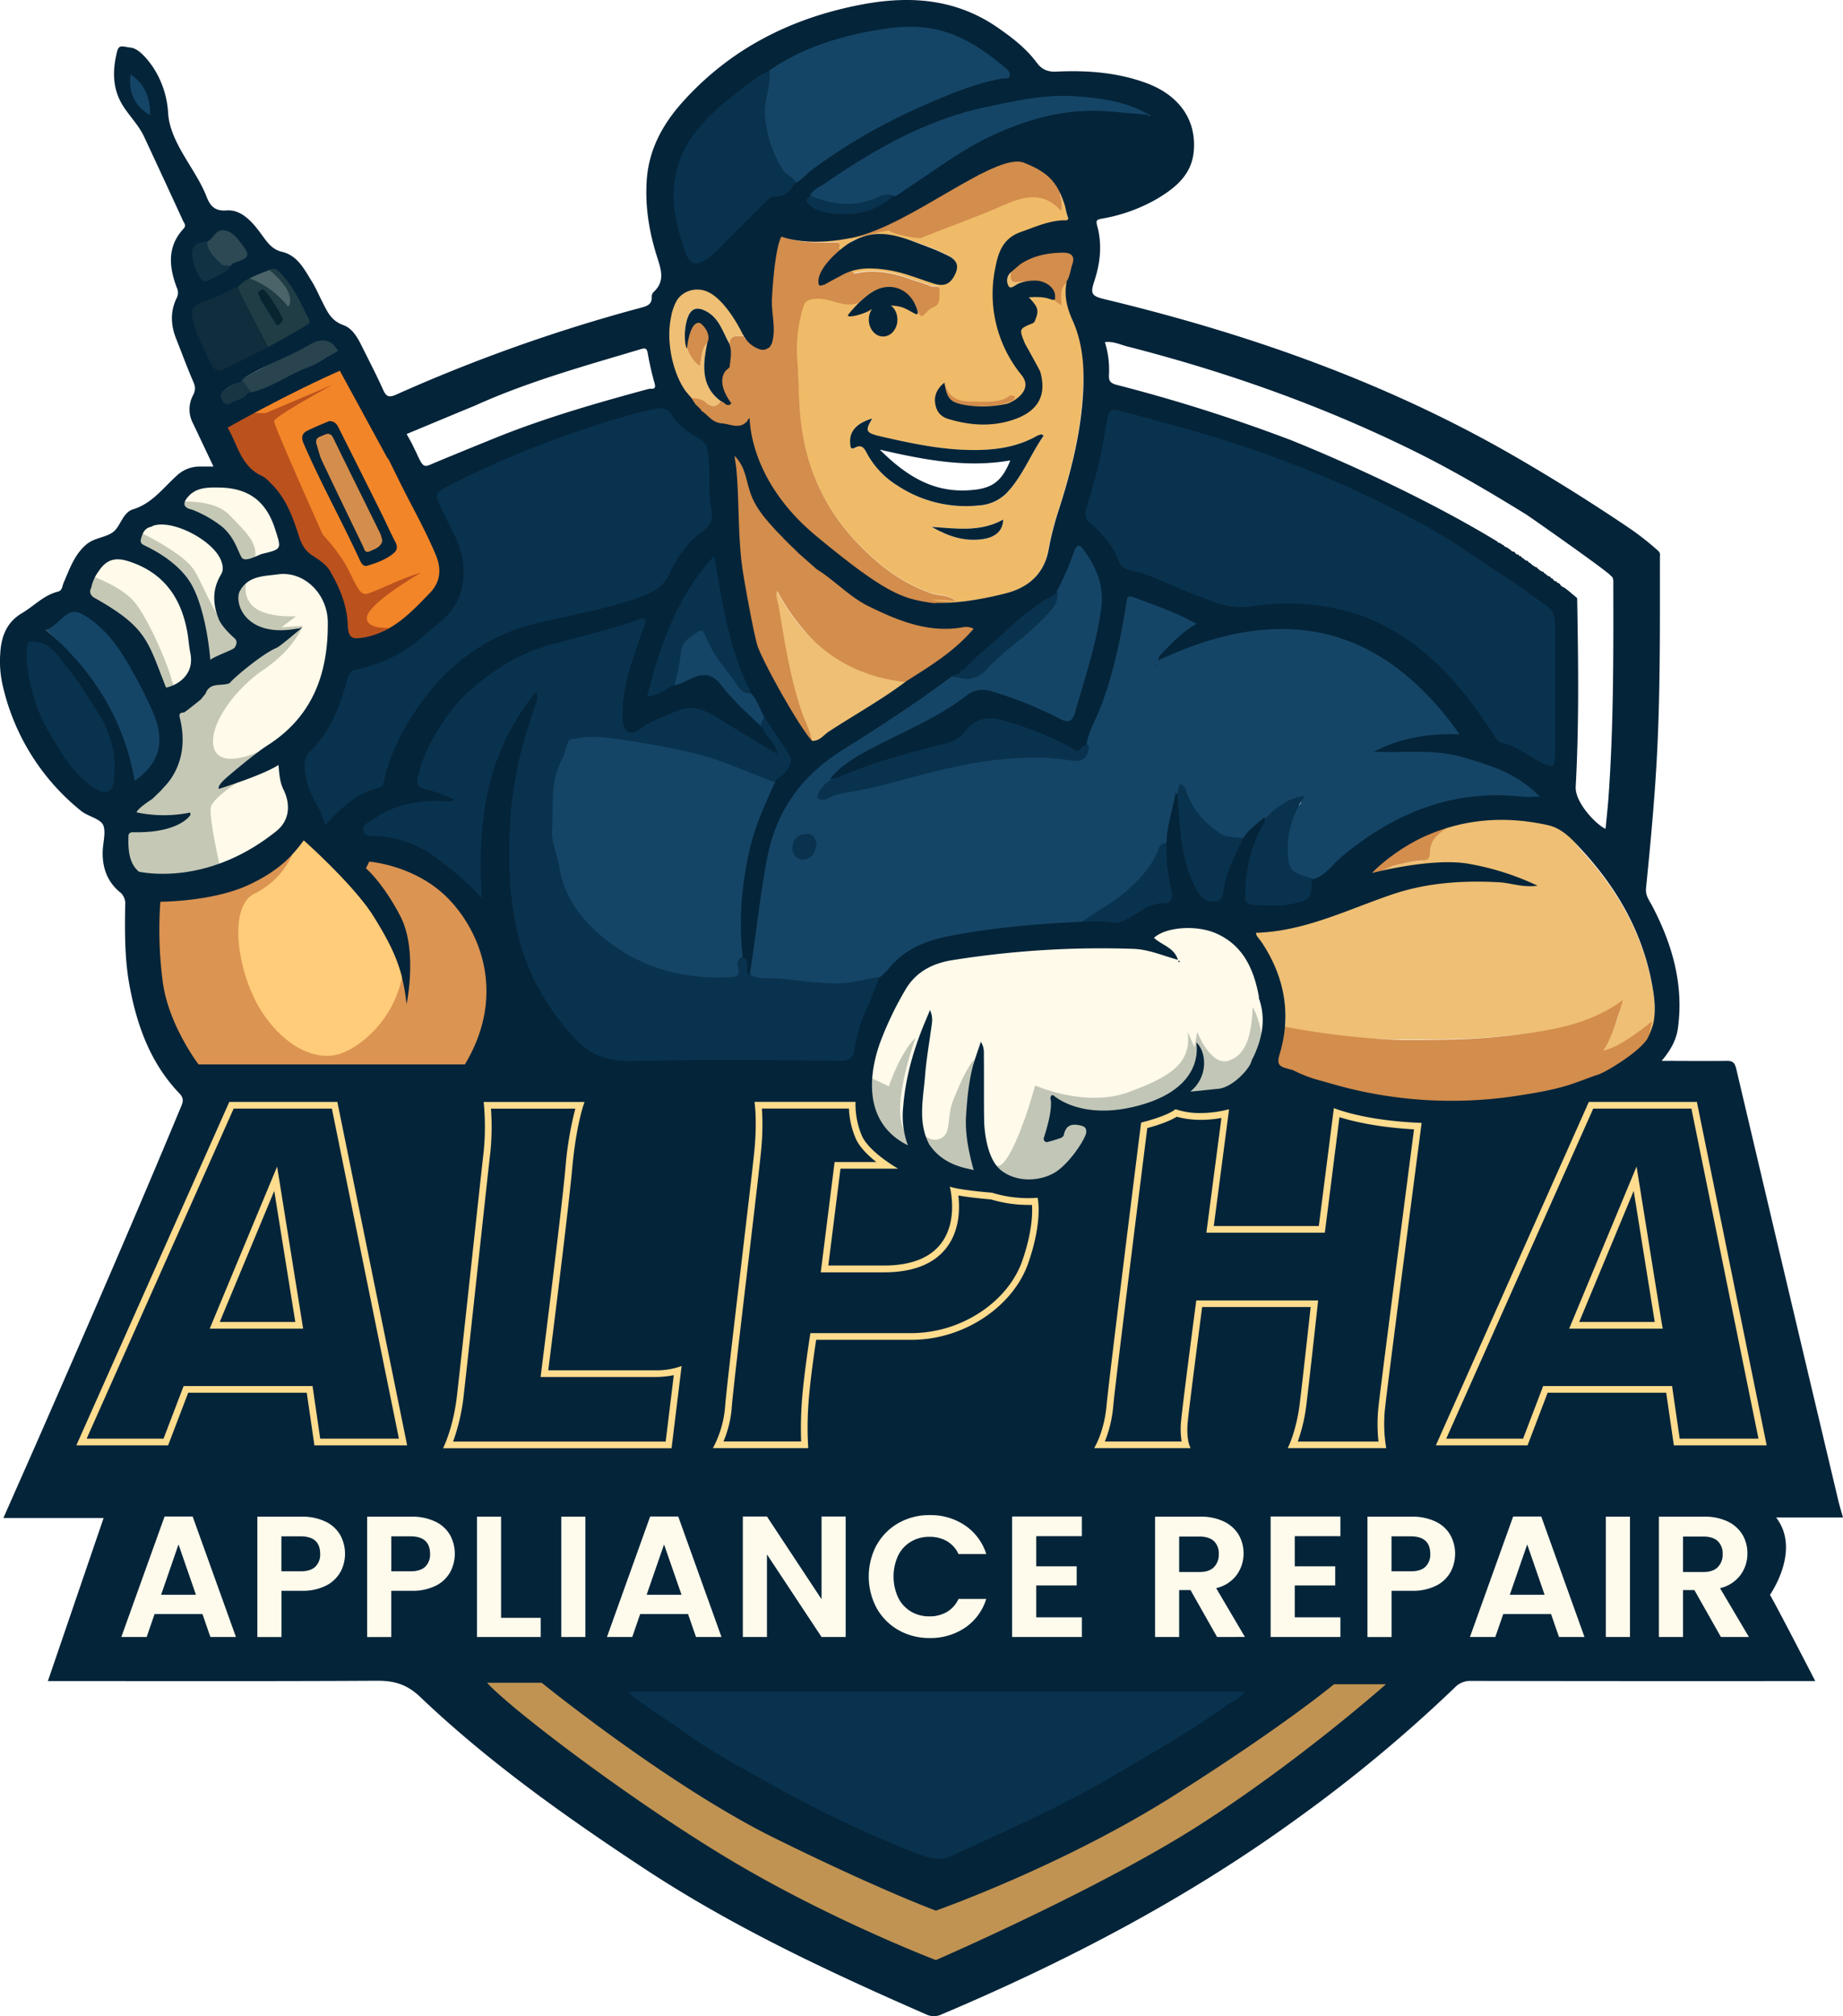 <svg xmlns="http://www.w3.org/2000/svg" version="1.1" xmlns:xlink="http://www.w3.org/1999/xlink" width="757.68" height="828.33"><svg xmlns="http://www.w3.org/2000/svg" xmlns:xlink="http://www.w3.org/1999/xlink" viewBox="0 0 757.68 828.33"><defs><style>.cls-1{fill:#c09352;}.cls-2{fill:#fffaea;}.cls-3{fill:#29444f;}.cls-4{fill:#183543;}.cls-5{fill:#113243;}.cls-6{fill:#102d3d;}.cls-7{fill:#203d45;}.cls-8{fill:#f28528;}.cls-9{fill:#bb511d;}.cls-10{fill:#c5c8b5;}.cls-11{fill:#c2c6b7;}.cls-12{fill:#d38d4c;}.cls-13{fill:url(#linear-gradient);}.cls-14{fill:#09324e;}.cls-15{fill:#154566;}.cls-16{fill:#eebf74;}.cls-17{fill:#efbb68;}.cls-18{fill:#042439;}.cls-19{fill:#2d4954;}.cls-20{fill:#4b6469;}.cls-21{fill:#08242f;}.cls-22{fill:url(#linear-gradient-2);}.cls-23{fill:url(#linear-gradient-3);}.cls-24{fill:url(#linear-gradient-4);}.cls-25{fill:url(#linear-gradient-5);}.cls-26{fill:url(#linear-gradient-6);}.cls-27{fill:#ffdc8e;}.cls-28{fill:#fefbec;}.cls-29{fill:#db9452;}.cls-30{fill:#ffcc79;}</style><linearGradient id="SvgjsLinearGradient1017" x1="375.47" y1="91.49" x2="492.69" y2="413.56" gradientUnits="userSpaceOnUse"><stop offset="0.01" stop-color="#f9e79f"></stop><stop offset="0.79" stop-color="#d8a14f"></stop></linearGradient><linearGradient id="SvgjsLinearGradient1016" x1="99.38" y1="452.73" x2="99.38" y2="593.84" xlink:href="#linear-gradient"></linearGradient><linearGradient id="SvgjsLinearGradient1015" x1="658.3" y1="452.73" x2="658.3" y2="593.84" xlink:href="#linear-gradient"></linearGradient><linearGradient id="SvgjsLinearGradient1014" x1="231.16" y1="452.73" x2="231.16" y2="595.02" xlink:href="#linear-gradient"></linearGradient><linearGradient id="SvgjsLinearGradient1013" x1="360.06" y1="452.73" x2="360.06" y2="595.02" xlink:href="#linear-gradient"></linearGradient><linearGradient id="SvgjsLinearGradient1012" x1="517.12" y1="455.29" x2="517.12" y2="595.02" xlink:href="#linear-gradient"></linearGradient></defs><g id="SvgjsG1011" data-name="Layer 2"><g id="SvgjsG1010" data-name="Layer 1"><path class="cls-1" d="M190.67,686.51h34.92s110.21,69.64,133.82,78.75S390.09,775,390.09,775L485,724.25,545.15,680l30.66,4.12,2.36,10.9L521,742.52,389.5,814.46,322.85,789.1l-128.51-82Z"></path><polygon class="cls-2" points="351.85 452.23 365.72 473.67 385.76 484.59 422.71 489.19 436.71 487.65 466.34 459.7 483.61 454 513.71 452.23 523.76 425.12 512.2 384.24 489.58 377.17 478.08 380.51 455.33 385.42 398.34 387.85 372.17 398.39 358.43 424.73 351.85 452.23"></polygon><polygon class="cls-2" points="29.09 247.26 34.56 232.52 46.4 223.08 70.59 206.34 78.55 198.61 87.62 196.26 106.49 200.25 118.09 215.03 121.52 229.8 133.01 238.39 140.1 254.51 134.81 286.84 118.28 309.58 121.23 328.99 121.52 339.2 114.74 350.19 93.78 358.74 71.11 365.48 34.26 286.17 29.09 247.26"></polygon><path class="cls-3" d="M88.22,162.49l2.6,6.14s36.64-17.44,50.85-25.51l-6.94-6s-19.37,10-30.84,16.14S88.22,162.49,88.22,162.49Z"></path><path class="cls-4" d="M103.89,162c-6.41,3.11-11,5.29-11,5.29l-2.36-5.61s2.52-1.83,9-5.51Z"></path><path class="cls-5" d="M81.88,117.64S68.79,102.33,83.76,94.5s20.75,10.38,20.75,10.38S91.92,113.55,81.88,117.64Z"></path><path class="cls-6" d="M77.21,126.29l34.17-16.52S116,111,121.08,120s6.62,13.3,6.62,13.3-25.55,15.91-40.49,21.57c0,0-7.23-13.77-8.62-18.36A41.77,41.77,0,0,1,77.21,126.29Z"></path><path class="cls-7" d="M127.7,132.47s-7.9,4.95-17.36,10.23c-.28-.54-10.36-19.7-11.71-22.61s0-3.77,0-3.77l13.44-6.55s4.43,1.18,9.29,9.88A96.88,96.88,0,0,1,127.7,132.47Z"></path><path class="cls-8" d="M93,174.25s27.91-14.35,47.56-23.59c0,0,16.08,27.11,22.56,40.67s13.8,31.46,16.36,37,4.82,14.45-4.22,21.33-20.94,15.82-32.93,11.89c0,0,2.56-13-4.32-23.39s-14.15-13.36-14.15-13.36-2.75-15.33-8.65-22a52.73,52.73,0,0,0-12.78-10.41Z"></path><path class="cls-9" d="M160,258c-5.33,3.5-11.06,5.65-17.62,3.49A48.73,48.73,0,0,0,134.81,240c-6.88-10.41-12.79-11.8-12.79-11.8s-4.33-18.74-10.22-25.42a25.41,25.41,0,0,0-13.17-8L93,174.25s3.52-1.81,8.93-4.55h7.38L136.86,158c-1.42.77-24.18,13.18-24.18,15.09s20,46.58,20,46.58,7.08,7.27,10.81,14.94,4.71,9.42,6.88,9.42S166.1,237,173,235.37c-.68.39-22.76,13.06-22.19,18.87C151.12,257.38,155.73,258.07,160,258Z"></path><path class="cls-10" d="M32.71,243.19c.14-.88,2.21-7.51,2.21-7.51s14,4.27,20.19,11.49,14,26.54,15.18,31.11,2.21,5.16,2.21,5.16,11.06-8.7,11.06-10-6.49-25.06-6.49-25.5-7.66-14.15-7.66-14.15L53.78,223l4.35-4s17.76,8.4,22,15.77,8.7,19.9,14.59,24,10,4.42,10,4.42L92.4,248.65l.3-13.27.59-6.78-9.58-14.3-13.12-8s16.51-2.06,23.58,5.16,9.58,9.88,10.61,14-1.76,9.28-1.76,9.28-4.72,7.08,0,13.27,18.72,5.16,18.72,5.16l-6,4.57,8.7-.59s-3.39,9.43-16.07,18-23.14,24-20.34,32.43,17.84,1.47,17.84,1.47L101.39,319s-14,8.4-14.74,12.82,3.84,24.47,3.84,24.47-15.63,8.4-27,6.78A16.23,16.23,0,0,1,49.8,350.94c-.14-.44-.73-17.24-.73-18s7.22-2.65,15.62-15,3.1-26.09,3.1-26.09L60.12,274.3s-15.77-17.84-16.36-19S32.71,243.19,32.71,243.19Z"></path><path class="cls-11" d="M358.34,443l7.07,3.34s4.52-13.75,11-20c0,0-8.45,23.19-5.9,34.59s8.65,4.71,8.65,4.71,3.54,4.29,7.86,1.95,2-8.63,4.91-15.7,4.53-11,8.46-16.71c0,0-4.72,34.2,0,40.49s4.32-1.58,4.32-1.58,1.18,5.31,5.7,4.92,11.2-19.64,13.17-26.33l2-6.69s20.64,9.24,38.33,2.75,25.94-12,24.37-24.76l2.75,6.29,1.18-6.29s5.5,14.34,13,11.79,9.24-11,9.83-22c0,0,7.86,13.56,1.37,28.89s-19.16,14.74-19.16,14.74L473,460l-11.8,8-12.08,15L428.5,490.7l-43.34-3.83-17.39-6.78-12.09-10.32-1.17-15.33Z"></path><path class="cls-12" d="M433.79,121.65s-2.52-6.41-8.24-6-9.35,2.62-10.1-.57.73-4.75,3.09-6.88,12.67-6.92,18.57-5.74,6.34,4.34,4.72,7.51-5.45,9-5.27,12.17,1.14,4.42-.41,3.61S433.2,125.46,433.79,121.65Z"></path><path class="cls-13" d="M157.11,171.9l14.43,29.61s66.09-33.54,105.37-39,162.54-13.9,221,9.77,145.33,75.43,145.33,75.43V326.9l23.58,23.29,7.47-118.07s-77-56.43-129.71-71.25-85.18-36.69-156-34.05S261.38,128.18,157.11,171.9Z"></path><path class="cls-14" d="M254.07,694.37H516c-2.62,3.36-5.69,4.3-8.13,6-15.26,10.89-31.54,20.14-47.68,29.64-22.14,13-45.53,23.41-68.86,34-5.7,2.58-10.44.58-15.34-1.31a480.92,480.92,0,0,1-61.19-29.05c-12.28-6.84-24.77-13.5-36.31-21.77-7-5-14.35-9.52-21.27-14.67C256.46,696.7,255.85,696,254.07,694.37Z"></path><path class="cls-14" d="M48.65,312.06c.73,3.8.19,7.61,0,11.4-.33,5.23-3.22,6.93-7.7,4.33-7.41-4.31-12.67-10.89-16.95-18.1-3.48-5.87-7.37-11.61-9.68-18.1-3.21-9-5.63-18.13-5-27.85.18-2.81,1.26-3.19,3.86-2.79,8,1.21,11.27,8,15.57,13.25,4.93,6,8.75,12.87,13,19.38,3.51,5.34,5.39,11.35,6.95,17.47h0c-.69.34-.66.68,0,1Z"></path><path class="cls-15" d="M17.13,257.23c2-.36,4.29-2.42,6.57-4.52,4.46-4.11,6.55-4.39,11.65-1,9.12,6,15,14.84,20.09,24.17A173.91,173.91,0,0,1,64.8,294.7c5.46,13.59-.79,23.7-10.39,30.74C49.75,298.16,37.72,274.78,17.13,257.23Z"></path><path class="cls-16" d="M415.74,111.47c-1.31,6.46,3.05,3.78,5.79,4.23-.42,1-1.34.86-2.13,1-1.72.35-3.9,2.48-4.89,1.2C413.17,116.18,413.85,113.44,415.74,111.47Z"></path><path class="cls-17" d="M367.81,136.19h0m57.6-3.66h0Zm16.2-.78c-2.32-5.17-4.2-10-3-15.61-3.34,2.38-2.09,5.84-2.29,9.33l-2.58-1.84a2.64,2.64,0,0,0-2.36-2.59c-3.15,1.32-9.93-3.8-9.38.2.13,1,.37,2.64-.94,2.55-.1.61-3.19,8.7-3.78,8.74v2.86c-1.73,2.58,19.19,25.49-3.14,36.57-8.19,4.06-13.7,1.6-22.41-1-3.81-1.13-5.43-2.24-5.82-5.32s-.39-5.76,2.45-8c1.12,6.79,2.43,8.12,9,9.26,5.63,1,11.19.24,16.77-.63,11.66-1.81,8.68-9.92,6.94-12.53-8.84-13.16-14.88-26.44-11.94-42.53,1.21-6.64,3-12.82,10.59-15.47,5.72-2,11.23-4.56,17.42-4.83.93,0,2.6.38,1.95-1.4-1.54-4.21-1.08-8.93-3.37-12.92,0,0,0,0,0-.05h0s0,0,0,0h0c-.63,3.18,1.73,6.15.5,10-7.41-8.44-15.9-5.84-24-2.23-11,4.88-22.31,8.74-33.4,13.27-1.51.62-12.47-1.76-13.25-3a.45.45,0,0,1-.06-.24,1.24,1.24,0,0,1,.05-.31,3,3,0,0,1,.14-.39,2.56,2.56,0,0,1,.12-.32l0-.08a1.54,1.54,0,0,0,.08-.19l0-.08,0-.1c-14,5.73-28.29,7.57-43,3.42-3.55-1-1.14.79.86,1.44,6.06,1.93,12.31,1.74,18.55,1.7,1.31,0,2.92-.38,2.78,1.4a3,3,0,0,1-.05.39c0,.1,0,.21-.07.33h0c.2-.09-.27,4.46-.07,4.37,1.47-.62,3.67-5.79,5-6.56,11.45-6.36,22.06-1.48,32.73,2.41,2.27.83,4.45,1.92,6.66,2.93,3.65,1.66,5.2,4,3.14,8.05-1.83,3.67-4.25,4.95-8.58,3.59-6-1.85-11.73-4.33-17.9-5.4-7-1.2-13.91-1.58-20.39,2.15h.09l.21,0,.33.05.51,0c1.62,0,3.14-.69,4.69-1,8.05-1.81,15.7-.3,23.25,2.48,2.57,1,5.3,1.54,7.77,2.7,1.26.6,4-.82,3.72,1.82-.24,2.45.84,5.66-2.9,7-1.41.49-2.44,2.06-3.69,3.18-1.66-1.53-.44-5-3.76-5.09-3.33-13.73-25.72-8.59-22.77-.11a10.2,10.2,0,0,1-4,.78c-4.44,0-8.68-2.52-13.2-2.36-2.78.1-4.77.6-5.53,2.88a57.47,57.47,0,0,0-2.62,22.49c.64,8,.48,16.09,1.35,24.12,2.12,19.48,9.56,36.31,23,50.52,8.66,9.14,18.4,16.71,30.47,21,3.34,1.17,7.2.54,10.21,3.19a131.64,131.64,0,0,0-15-.52h-.1l.06,0a8.09,8.09,0,0,0,1.76.89l.39.14.78.22a18.71,18.71,0,0,0,4.31.42c9.62.09,19.05-1.6,28.3-3.92,9.45-2.36,16.06-8,17.83-18.38a124.78,124.78,0,0,1,4.36-16.71c5.1-16,9.12-32.11,9.83-49C445.82,150.38,445.6,140.64,441.61,131.74ZM403.8,221.55c-7.54,1-14.27-1.33-20.82-5.07,10,.67,20,2.26,29.43-3C412.28,218.08,409.28,220.8,403.8,221.55ZM414,202.44a17.45,17.45,0,0,1-11.4,5.22,51.07,51.07,0,0,1-33.49-8.06,35.44,35.44,0,0,1-12.75-13.47c-1-2-2.05-3.67-4.84-2.18-1.47.78-1.82.29-2-2-.3-4.81,2.7-8.13,9.1-10l.08,0a.22.22,0,0,1-.1.06l0,0h0c-.44.75-.82,1.4-1.1,2l-.27.55c-.08.17-.14.34-.21.51a5.1,5.1,0,0,0-.25.87c-.27,1.79,1.29,2.47,5.45,3.42,12.47,2.86,25,5.53,37.85,5.58,9.26,0,18.2-1.2,26.39-5.89a7.41,7.41,0,0,1,1.69-.54c.1,0,.26.13.95.5C423.72,186.62,420.45,195.54,414,202.44Z"></path><path class="cls-16" d="M531,440l-2.19-.62c-3.14-.91-3.92-1.92-2.74-5.83,4.86-16.18,2.11-31.52-7.19-45.65-.67-1-1.47-1.94-2.18-2.93-.16-.22-2.76-2.31-3-3,20.09-.59,39.25-10,57.68-16.26,14.23-4.81,29.48-5.08,44.3-4.27,5,.27,6,1.26,12.82,1.69-9.32-4.5-14.82-6-24.35-7.67-13.75-2.38-26.9.33-40,3.78l-1.94.13c1.73-2.11,5.69-7.37,8.77-7.7-.84,2.4-.16,4.87,1.42,4.29,3.83-1.41,7.87-1.82,11.89-2.27,1.78-.2,1.26-.81,1.48-3,.26-2.55,3.92-5.67.32-7.86,16-6.83,34.27-8.93,51.07-5.21,6,1.34,9.46,7.93,13.45,12.31,14.53,15.92,24.87,34.08,28.7,55.52.93,5.23,1.55,10.57.31,15.9-.45,1.94-.91,3.86-2.69,5.08l.59-4.71c-5,9.54-13,9.28-21.42,10,5.39-5.6,9.2-11.14,10-18.3l.3-.67-.64.33c-9.07,5.55-19,8.49-29.45,10.21a260.48,260.48,0,0,1-37.66,3.61c-21.93.39-43.89.67-65.59-3.54-1.14-.22-3.19-1.39-3.47.67a84.38,84.38,0,0,1-2.48,11.54C526.39,437.86,530.63,437.54,531,440Z"></path><path class="cls-12" d="M598.29,338.35c-11.17,5.41-10.2,10.07-10.47,12.62-.22,2.16-1,2.33-2.79,2.53a66.79,66.79,0,0,0-12.66,2.37c-3.23,1.05-11.89,6.16-11,3.76C565.75,354.26,585.05,339.73,598.29,338.35Z"></path><path class="cls-12" d="M336.72,112.42l0,0v0Z"></path><path class="cls-12" d="M338.55,108.76l-.05,0v0Z"></path><path class="cls-12" d="M297.68,150.53a.44.44,0,0,0,.06-.3Z"></path><path class="cls-12" d="M355.06,122.54H355s0,0,0,0Z"></path><path class="cls-12" d="M357.86,120.76h0l-.08.07Z"></path><path class="cls-12" d="M382.84,246.36c3.33.07,6.67.28,10,.54-3-2.65-6.87-2-10.22-3.2-12.06-4.23-21.81-11.79-30.47-20.94-13.46-14.21-20.89-31-23-50.52-.88-8-.71-16.09-1.35-24.12a57.49,57.49,0,0,1,2.62-22.49c.76-2.29,2.75-2.78,5.53-2.88,5.86-.2,11.22,4.06,17.17,1.58h0c0-1.3.62-1.88,1.88-1.79.08-2,9.8-7.28,15.56-2.65l-.1-.08c1.52.09,3.47-.64,3.68,1.93v-.11l1,1-.06-.07a1.61,1.61,0,0,1,.95,1.91h-.12c3.32.06,2.09,3.56,3.76,5.09,1.25-1.12,2.28-2.69,3.69-3.18,3.74-1.32,2.66-4.53,2.9-7,.26-2.63-2.46-1.22-3.73-1.82-2.46-1.17-5.19-1.75-7.77-2.7-7.54-2.78-15.19-4.29-23.24-2.49-1.88.43-6.83-10.53-6.53-10.92l.06.29c.66-2.62-1.18-2.15-2.65-2.14-6.24,0-12.49.23-18.55-1.71-2-.64-2.69-4.3-3.91-2.74h-3.06c.63,5.63-3.56,15.24-3.23,20.87.4,6.94-.25,13.22,0,20.17.06,1.78,3.25,2.55,1.05,3.46l-.46-.38a40.21,40.21,0,0,1-4,1.83,2.28,2.28,0,0,1-2.25-1.77c-.41-.82-1.46.42-1.87-.4-.22-.3.49-1.1.27-1.4l-.79.5c-2.43.17-5.44-.72-5.78,3.21,1.2,3.21-1,5.55-1.33,8.78-.34.31-.66,1-1,1.36l.16-.84c-.21.37-1,.06-1.78.37l-3.43,2.87c.88,4,.18,3.65,4.9,7.63-1.95,1.88.44,3.56-1.06,3.4-1.85,2.76-3.88,2.37-6.13.47-1.7-1.44-3.34-3-5.64-3.51a3.34,3.34,0,0,1-.33.32c0,.59.07,1.18.11,1.76l-.47.14c.93.31-1.8,2.8,1.66,2.8.34.32.13.48.47.8l.79.14c.33.33-.38.18-.06.51l.54.2c.83-.05,0,1.36.29,2.25l1.87,1.81c.33.32,1.73,2.25,1.73,2.25,1.67-.3,2.55,2.56,3.88,3.24,4,2.07,6.26.35,10.61-.51L307,176c3.14,11,11.64,36.69,25,47.36,17.27,13.75,43.5,26.47,43.5,26.47l17.32-2.91A33,33,0,0,1,382.84,246.36Z"></path><path class="cls-12" d="M281.68,140.58c.32,0,3.27-9.45,3.59-9.4,2.45-.32,5.87,2.21,5.87,2.21.33.32,1.15,6-.4,7.57-2.49,2.6-2.15,6.08-3,9.62C284.23,148,282.68,144.46,281.68,140.58Z"></path><path class="cls-12" d="M594.16,454.79a181.52,181.52,0,0,1-26.4-1.86c-4.88-.72-9.79-1.65-14.53-2.55-2.18-.41-4.35-.82-6.52-1.21l-.22,0-.2-.08c-.11-.05-11-4.81-16.87-5.36l-1.35-.13-.23-1.11-.08-.29a5.1,5.1,0,0,0-1.18-.72c-1.12-.56-3.43-1.71-2.67-4.38a82.6,82.6,0,0,0,2.43-11.3c.23-1.72-1.54-4.39.09-4.39a6.84,6.84,0,0,1,2,.4l.57.16c17,3.29,37.07,5.33,50.15,5.33,5.95,0,11.91-.1,18-.21a256.07,256.07,0,0,0,37.39-3.59c11.65-1.91,20.8-5.08,28.79-10l1.28-.79,2.55-1.84c.08.08-4.51,16.4-8,20.63,6.48-.59,20-11.88,20-11.88l-1.91,9.47-.27.38a43.54,43.54,0,0,1-17.25,14l-.33.15h-.18l-.58.38-.2.59h-.72L654.06,447l.53-1.86c-1.51.42-3.17,1-3.92,1.25l-.65.22A164.5,164.5,0,0,1,612.69,454C606.32,454.53,600.09,454.79,594.16,454.79Z"></path><path class="cls-12" d="M302.43,178.4c1.73,6.6,12.74,28.23,17.25,33.08l.93,1.1-.07-.08,1,1-.07-.06,1,1-.06-.07c.31.33.63.65.95,1l0,0a1.69,1.69,0,0,0,1.87,1.86l0,0,1,1L326,218l1,1-.05,0,1,1-.07-.07,1,1-.06-.06,1,1-.07-.09,1,1-.07-.07,1,1-.07-.07c.29.79,1,.85,1.69,1l.13.06,1,.82,0,0,1,.93.87.75.84,1.05c7.53,4.63,16.83,13.4,24.77,17.27,12,5.86,21.94,11.47,35.92,9.12,1.29-.22,9,3.23,11,4.24-7.78,9.22-21,20.86-30.76,27.06-24.83-2.51-47.12-21.42-58.47-43.06-.67,2.41.47,4.74.85,7.06C322.56,264,327.46,279,332,292.74c1.43,4.31,5.77,11.88,6.51,16.43-1.87-.55-10.47,3.08-11.48.88-1.38-3-3.65-3.32-5.21-6.16l-.82-1.17h0c-.16-.7-.15-1.49-1-1.82l0,.08c0-1.35,0-2.67-1.84-2.81l0,0c-.06-.76-1.88-7.38-2.74-7.72l0,.07a1.8,1.8,0,0,0-1-1.91l.06.09c-.1-.76-.1-1.57-1-1.92l0,.09c0-1.07.17-2.19-1-2.84l.11.08-1-1,.06.08c0-.79-2.05-7.88-3-8.22l.06.07c-.12-1,.24-2.21-1-2.84l.07.08c-.07-.77-.09-1.57-1-1.9l.1.09-.53-1.67c-.45-1.21-.89-2.43-1.34-3.64.06-2.44-.15-4.8-1.92-6.71l.11.06c-1.07-8.23-1.34-37.63-2.15-45.89-1.05-10.84-2.38-21.66-2.33-32.59C299,176.87,300.35,177,302.43,178.4Z"></path><path class="cls-16" d="M333.9,304.89c-.74-4.55-3-8.56-4.48-12.87-4.57-13.75-6.86-28-9.14-42.21-.38-2.32-1.52-4.65-.85-7.06,11.35,21.64,28.51,35,53.34,37.53-10.18,7.66-21.33,13.84-32,20.78C338.64,302.47,337,305,333.9,304.89Z"></path><path class="cls-15" d="M343.08,405.78a129.9,129.9,0,0,1-14.58-1.11c-3-.35-6.2-.72-9.29-.92-.89-.06-1.79-.06-2.75-.07-2.9,0-5.9,0-8.68-1.59l-.56-.31.1-.63c1-6.38,1.9-12.89,2.75-19.19,1.29-9.49,2.61-19.31,4.44-28.92,3.68-19.41,13.95-34.18,31.38-45.17,14.5-9.12,29.89-19,44.6-30a5.88,5.88,0,0,1,3.68-1.31h.58l.13.12.17.06.36.12c.22.06.45.12.68.16a4.19,4.19,0,0,0,.64.1,5.9,5.9,0,0,0,.72,0,8.85,8.85,0,0,0,6.28-2.87,119.24,119.24,0,0,1,12.77-11.53,111.87,111.87,0,0,0,13.1-11.94l.06-.07c1.83-2.07,3.28-3.71,3.26-6.26v-.26L433,244a101.58,101.58,0,0,0,7.65-17.29c.47-1.27,1.25-3,2.74-3,1.17,0,2.12,1.12,2.72,2,4.76,6.62,9,14.25,7.46,25.12-1.63,11.78-5,23.16-8.3,34.17q-1.31,4.37-2.57,8.74c-.75,2.62-2.1,3.95-4,3.95a7.42,7.42,0,0,1-3.44-1.08A156.88,156.88,0,0,0,408,285.54a13.87,13.87,0,0,0-4.08-.68,9.34,9.34,0,0,0-5.91,2.05c-8.55,6.65-18.29,11.44-27.7,16.07-2.85,1.4-5.8,2.85-8.67,4.33l-.48.25c-6.94,3.58-14.13,7.29-19.22,13.57l-.4-.32.15.55c-.29.15-.44.37-.47,1.09l0,1.13-1.09-.27a3.3,3.3,0,0,0-.8-.12c-.5,0-.63.06-.81,1.46a5.89,5.89,0,0,1-.41,1.72,2.57,2.57,0,0,0,1,.29.75.75,0,0,0,.41-.12c3.21-2,6.81-2.51,10.29-3,1.25-.2,2.44-.38,3.6-.62,6.54-1.38,13.1-3.12,19.45-4.81,7.32-1.94,14.9-3.95,22.49-5.41A155.71,155.71,0,0,1,425,309.42a99.52,99.52,0,0,1,15.39,1.17,12.68,12.68,0,0,0,1.89.17c2.06,0,3.22-.65,3.49-4,.51-3.93,2.12-7.41,3.67-10.77.66-1.45,1.35-2.94,1.93-4.43,5.9-15.09,8.8-30.47,10.86-43.52l.05-.31c.19-1.22.46-3,2.37-3a4.17,4.17,0,0,1,1.46.31l3.69,1.35c7.39,2.71,15,5.5,22.58,9.71l1.41.78-1.39.81c-5.93,3.48-10.36,8.13-14.25,12.35,17.42-7.91,33.82-11.92,48.78-11.92,28.58,0,53.47,14.69,74,43.66l1.06,1.5-1.84-.05q-1.68-.06-3.33-.06c-10.74,0-19.57,1.71-28.1,5.47l2.41,0c1.82,0,3.63,0,5.42-.05s3.52,0,5.25,0c6.24,0,12.91.26,19.43,2.14,11.31,3.26,23,6.63,32.57,16.58l1.49,1.55h-2.15c-1.06,0-2,0-2.85.05l-2,0h0a20.63,20.63,0,0,1-2.37-.11,95.38,95.38,0,0,0-10.34-.57c-22.39,0-43.13,8.23-63.39,25.16-1.1.93-2.11,2-3.18,3.07-2.6,2.69-5.29,5.46-9.4,6.39l-.28.06-.26-.1c-.71-.28-1.42-.53-2.13-.77-3.32-1.12-6.75-2.29-8.61-6.83-2.11-5.16-2.25-9.71-.43-13.89a22,22,0,0,0,.91-2.87c.71-2.7,1.52-5.77,4.95-7.38a2.53,2.53,0,0,0,1.21-2,23.53,23.53,0,0,0-10.6,4.22l-1,.87-1.65,1.59-.87,1.05-.91,1.1-.12-.23c-.51.43-1,.86-1.54,1.27-2.55,2.08-5,4-6.5,6.88l-.32.59-.66-.13a23.89,23.89,0,0,0-3-.33c-2.28-.16-4.63-.32-6.79-1.76-7.72-5.18-12.4-10.9-14.72-18-.25-.78-.66-2-1.12-2s-.62,1-.75,2l0,.16c-.42,2.67-1,5.32-1.65,7.87a59.13,59.13,0,0,0-2.09,13.05v.8l-.79.1a2,2,0,0,0-1.86,1.57c-2.74,7.49-8.09,13-13.45,17.78a81.73,81.73,0,0,1-11.16,7.94c-2.33,1.47-4.75,3-7,4.63l-.23.16h-.27c-21.43.91-38.89,2.76-54.95,5.83-11.55,2.21-19.48,6.5-25,13.5a18.58,18.58,0,0,1-2.59,2.51c-.4.33-.79.66-1.17,1l-.21.2-.29,0c-1.9.25-3.82.66-5.68,1.06-1.32.29-2.69.59-4.06.83A51.29,51.29,0,0,1,343.08,405.78Zm-11.32-62.23c-2.94.07-4.8,1.58-5.08,4.14a4.54,4.54,0,0,0,1,3.53,3.18,3.18,0,0,0,2.46,1h.19c2.26-.09,3.79-1.85,4.55-5.24-.13-.31-.25-.63-.36-.94-.57-1.6-1-2.51-2.61-2.51Z"></path><path class="cls-15" d="M295,403.39c-16.91,0-31.87-4.7-44.47-13.95-13.27-9.75-20.41-20.29-22.47-33.17a52,52,0,0,0-1.3-5.49c-.89-3.22-1.81-6.54-1.58-9.84.18-2.5.2-5.09.22-7.59.06-7.42.12-15.09,4.12-22.19a16.77,16.77,0,0,0,1.21-3.47c.69-2.49,1.39-5.07,3.68-5.61a41.42,41.42,0,0,1,9.61-1.06,56.17,56.17,0,0,1,7.44.51c11.53,1.55,22.69,3.54,33.16,5.93,8.77,2,17.22,5.4,25.39,8.7,2.46,1,4.91,2,7.38,2.94a10.63,10.63,0,0,0,1.38.41l.72.19,1,.29-1.49,3.3c-3.83,8.39-7.78,17.08-9.86,26.26-3.61,15.9-4.53,30.38-2.82,44.28l.09.69-.65.27c-1,.4-.92.75-.57,2a5.92,5.92,0,0,1,.28,1.51c0,2.84-.69,4.65-4.33,4.88C299.11,403.32,297,403.39,295,403.39Z"></path><path class="cls-15" d="M305.46,393.94c-2.44,1-.87,2.93-.86,4.38,0,2.52-.46,3.77-3.47,3.95-18.25,1.15-35.2-2.68-50-13.57-11.09-8.15-19.8-18.13-22.1-32.58-.81-5-3.22-10.13-2.87-15.12.69-9.84-1-20.11,4.22-29.39,1.6-2.86,1.55-8,4.3-8.64a46.86,46.86,0,0,1,16.71-.53c11.1,1.49,22.17,3.43,33.08,5.91,11.29,2.57,21.87,7.43,32.65,11.61.7.27,1.45.42,2.18.62-4.25,9.37-8.68,18.65-11,28.77C305,364.07,303.61,378.9,305.46,393.94Z"></path><path class="cls-16" d="M623.53,517.74l.1,0,0-.05Zm1.86-3.7,0,0a.3.3,0,0,0,0-.1Zm10.92-24.78.07,0h0s0-.05,0-.06Z"></path><path class="cls-15" d="M325.69,76.17a6,6,0,0,0-2.56-2.7,8.91,8.91,0,0,1-2.71-2.56,51,51,0,0,1-7.74-23.86,33.67,33.67,0,0,1,1-8.82,31.45,31.45,0,0,0,.95-8.28l0-.51.41-.3c11.17-7.93,24.39-13.2,41.59-16.57a90.36,90.36,0,0,1,17.61-2,48.82,48.82,0,0,1,14,1.91c10.24,3,18.55,9.2,26,15.43,1.51,1.26,2.13,2.72,1.74,4.11a2.11,2.11,0,0,1-2.3,1.58l-.49,0h-.4l-.31,0c-12,2.11-23.06,7-33.79,11.72A232.11,232.11,0,0,0,334.29,71a28.17,28.17,0,0,0-2.38,2.07,16.24,16.24,0,0,1-5,3.62l-.88.36Z"></path><path class="cls-14" d="M286.11,109.61c-1.42,0-3.36-.62-4.5-3.58-4.44-11.47-8.72-26.58-2.38-41.69,3.52-8.4,9.65-15.79,19.86-23.94l2.25-1.82c4.27-3.46,8.68-7,13.8-9.51l1.23-.6.09,1.36a33,33,0,0,1-1,8.76,32.49,32.49,0,0,0-1,8.35A49.19,49.19,0,0,0,322,70a7.4,7.4,0,0,0,2.2,2,7.67,7.67,0,0,1,3.23,3.58l.12.36-.16.35c-1.88,3.9-4.73,5.87-8.47,5.87h-.12c-1.51,0-2.42.93-3.47,2l-1.14,1.15c-6.44,6.42-13.11,13.06-19.62,19.64a20.4,20.4,0,0,1-5.4,3.86A6.81,6.81,0,0,1,286.11,109.61Z"></path><path class="cls-15" d="M348.34,85.6a40.4,40.4,0,0,1-15.8-3.51l-.78-.33L332,81c.89-2.66,3.09-3.92,5-5,.6-.34,1.16-.66,1.67-1,18.37-12.59,40.72-26.2,67.21-31.6l2.27-.47c9.4-1.93,19.13-3.93,28.95-3.93,1.74,0,3.46.07,5.13.19,9.91.74,20.38,1.92,29.76,7.26l1,.55-1.3,1.52-.45,0c-3-.15-6-.43-8.93-.71-4.31-.4-8.76-.81-13.17-.82h-.24c-12.27,0-24.62,2.94-38.87,9.24-9.86,4.37-18.88,10.5-27.61,16.44-3.23,2.2-6.58,4.47-9.93,6.63-.42.27-.82.58-1.23.89A8.76,8.76,0,0,1,367,82.16l-.25,0-.23-.11a3.74,3.74,0,0,0-1.57-.35,8.82,8.82,0,0,0-3.42,1L361,83A32,32,0,0,1,348.34,85.6Z"></path><path class="cls-12" d="M435.71,76.59c-.67,3.2,1.73,6.19.49,10.1-7.41-8.43-15.89-5.82-24-2.22-11,4.88-22.31,8.74-33.4,13.27-1.51.62-12.47-1.76-13.25-3-.22-.35-16.31,3.68-16.16,3.1C349,95,355.65,91,361.2,90.42a34.13,34.13,0,0,0,3.83-1.1c.58-.27,2.72-.91,2.72-.91.31-.29.15-.23.47-.52l.79-.27s21.39-9.79,21.72-10.12l-.06,0c1.41.09,2.71,0,2.79-1.88l0,0c.8,0,1.56,0,1.9-1l-.07,0a1.66,1.66,0,0,0,1.9-1l-.07,0,1-1L398,73c.8,0,1.59,0,1.92-1l-.08.05c1.49-.15,3.49.62,3.67-2v.12c1.62.11,3.08-.1,3.73-1.91l-.06.09c5.49-1.43,9.11-6.18,14.76-4.63l1.83,3.67a9.28,9.28,0,0,0,6.51,2.79l0-.08c.2,2.26,1.9,2.6,3.65,2.87l0,0a1.73,1.73,0,0,0,1,1.86l0-.07c0,.79,0,1.57.93,1.91Z"></path><path class="cls-16" d="M296.31,164.8c-1.85,2.76-3.88,2.37-6.13.47-1.7-1.44-5.9-2-5.86-1.43-8.78-8.77-13.15-30.19-7.41-40.79,2.13-3.94,9-5.79,13.83-3.88,8.16,3.19,13.29,10,14.89,18.85-2.43.17-5.44-.72-5.78,3.21-.28-.52-.56-1-.83-1.55-2.23-4.42-3.9-9.27-8.71-11.79-4.07-2.14-6.38-1.09-7.82,3.26a25.09,25.09,0,0,0-.81,9.43c1,3.88,2.55,7.42,6.09,10,.82-3.54.48-7,3-9.62-.22,1.17-.45,2.34-.64,3.52C288.81,152.28,289.21,159.56,296.31,164.8Z"></path><path class="cls-15" d="M313.05,300.32c-1.16-1.12-2.33-2.22-3.5-3.33a131.21,131.21,0,0,1-13.72-14.42c-2.06-2.66-4-3.85-6.37-3.85a9.17,9.17,0,0,0-3.23.66c-1,.4-2.09.9-3.11,1.38a22,22,0,0,1-6.88,2.37l-1.38.16.4-1.34a84.54,84.54,0,0,0,2.92-14.6c.58-5,4.88-7.54,8.34-9.6a3.17,3.17,0,0,1,1.68-.5c1.71,0,2.86,1.53,3.36,3,1.9,5.46,5.4,10.06,8.8,14.51,1.55,2,3.16,4.15,4.6,6.33,1,1.44,1.66,1.95,2.7,1.95l.45,0h0l1.52,1.65c2.06,2.09,2.76,4.45,3.92,6.93.59,1.27,1.2,2.58,1.91,3.78l.28.48-.3.47a5.77,5.77,0,0,0-.84,3.34l.09,2.28Z"></path><path class="cls-14" d="M258.85,437.32c-9.28,0-16.7-2.85-22.06-8.45-12.11-12.69-20.29-27-24.3-42.5-3.79-14.65-4.86-30.36-3.48-50.93.94-14.09,4.19-28.49,10.55-46.71l.13-.36a3.55,3.55,0,0,0,.33-1.76c-21.5,26.87-22.54,58.28-21,82.76l.17,2.64-1.76-2c-5.56-6.2-12-11.3-17.54-15.6-7.53-5.8-15.36-8.91-24-9.51-.4,0-.84,0-1.31-.05-2.28,0-5.39-.09-6.1-2.66-.77-2.82,1.91-4.45,3.87-5.64.41-.25.82-.5,1.19-.75,7.27-4.94,15.6-7.24,26.22-7.24,1.34,0,2.76,0,4.21.11l-1.31-.49a62.13,62.13,0,0,0-8.15-2.68,5.06,5.06,0,0,1-3.4-2,5.25,5.25,0,0,1-.3-3.95c2.22-9.34,6.82-18.44,14-27.83,4.83-6.25,11-11.78,19.56-17.39a73.46,73.46,0,0,1,20.43-9.52c3.8-1.07,7.68-2.09,11.43-3.08,8.23-2.17,16.75-4.42,24.93-7.25.23-.08.47-.19.71-.29a5.27,5.27,0,0,1,2.07-.6,2.15,2.15,0,0,1,1.6.69c1.2,1.28.5,2.83,0,3.85a7.93,7.93,0,0,0-.34.82q-.78,2.28-1.58,4.56c-3.43,9.87-7,20.08-6.87,30.89,0,.25,0,.51,0,.76a8.07,8.07,0,0,0,.16,2.19c.91,3.27,2.09,3.27,2.48,3.27a5.2,5.2,0,0,0,2.82-1.29c3.8-2.82,8.11-4.57,12.27-6.25,1.16-.47,2.32-.94,3.47-1.43a14.53,14.53,0,0,1,5.75-1.22c4.7,0,9,2.43,12.62,4.72,5.24,3.28,10.51,6.44,16.09,9.79l5.56,3.35a15.11,15.11,0,0,0-2.53-3.82,12.13,12.13,0,0,1-2.75-4.58l0-.09v-.1a7.6,7.6,0,0,1,1.12-4.38l.75-1.21.79,1.19q1.49,2.24,3,4.45c2.41,3.57,4.91,7.26,7.19,11a4.43,4.43,0,0,1,.23,3.6,12.6,12.6,0,0,1-6.19,7l-.31.15-.33-.09-.68-.18a12.35,12.35,0,0,1-1.58-.48c-2.48-1-4.94-1.95-7.41-2.95-8.1-3.27-16.48-6.65-25.11-8.61-10.42-2.38-21.52-4.36-33-5.9a54.08,54.08,0,0,0-7.19-.49,39.52,39.52,0,0,0-9.19,1c-1.23.29-1.76,2.25-2.33,4.31a17.6,17.6,0,0,1-1.38,3.88c-3.77,6.7-3.83,14.13-3.88,21.31,0,2.53-.05,5.15-.23,7.71-.21,3,.63,6,1.51,9.22A50.57,50.57,0,0,1,229.9,356c2,12.38,8.89,22.54,21.74,32,12.28,9,26.88,13.59,43.39,13.59,2,0,4-.06,6-.19,2.31-.15,2.64-.78,2.62-3a5,5,0,0,0-.22-1c-.31-1.1-.88-3.16,1.64-4.2l.23-.09.23,0c2.5.31,2.58,2.3,2.63,3.49,0,.15,0,.3,0,.45,0,.41,0,.82,0,1.22-.05,1.12-.06,1.79.56,2.34,2.35,1.3,5.07,1.31,7.71,1.32.94,0,1.92,0,2.86.07,3.14.21,6.32.57,9.4.92a126.72,126.72,0,0,0,14.34,1.1,48.71,48.71,0,0,0,8.45-.68c1.34-.23,2.7-.52,4-.8,1.89-.41,3.84-.83,5.81-1.09l1.54-.2-.57,1.45c-.5,1.24-1,2.5-1.45,3.76-1.06,2.81-2.16,5.71-3.45,8.49a60.09,60.09,0,0,0-5.18,16.67c-.59,4-2.45,5.59-6.42,5.59h-.1L332.1,437c-11.1-.08-22.59-.17-33.88-.17-14.59,0-26.72.14-38.17.43Z"></path><path class="cls-14" d="M637.57,316.13c-1,0-2.29-.54-4.29-1.53-1.82-.91-3.6-2-5.31-3-3.39-2-6.89-4.08-10.83-5.07-2.24-.57-3.41-2.6-4.44-4.39-.27-.46-.53-.92-.81-1.34-8.1-12.33-15.73-21.52-24-28.94-11-9.87-22.37-16.22-34.7-19.42a96,96,0,0,0-24.07-3.13A84.7,84.7,0,0,0,515,250.49a28.86,28.86,0,0,1-4.7.4c-5.93,0-10.82-1.88-16-3.86-1-.38-2-.76-3-1.13-3.28-1.2-6.54-2.63-9.68-4-5.58-2.45-11.35-5-17.4-6.29a6.8,6.8,0,0,1-5.35-4.39c-1.94-5.32-5.45-10-11.4-15.16-2.33-2-2.82-3.8-1.88-6.81,3.26-10.51,6.49-21.88,8-33.86a1.46,1.46,0,0,1,.14-.47c1-4.78,1.4-6.93,4.2-6.93a22.87,22.87,0,0,1,5.08,1.05l4.89,1.31c12.94,3.45,26.31,7,39.26,11.28a481.4,481.4,0,0,1,48.07,18.46c8.69,3.92,18,8.58,29.45,14.67a284.71,284.71,0,0,1,24.82,15.52c4.08,2.76,8.31,5.61,12.53,8.29,2.51,1.6,4.93,3.38,7.27,5.1,2.12,1.56,4.31,3.17,6.53,4.62,3.79,2.46,4.3,5.67,4.3,8.78,0,6.22,0,12.44,0,18.65v15.82c0,6.24,0,12.47,0,18.71C640.14,313,640.12,316.13,637.57,316.13Z"></path><path class="cls-14" d="M132.66,339.78a25.13,25.13,0,0,0-3.41-8.61c-.61-1.11-1.25-2.27-1.79-3.45a29.52,29.52,0,0,1-3.09-11.22c-.09-2.26-.22-5.35,2.09-7.54,9-8.52,12.77-19.95,15.6-30,.68-2.39,1.58-3.8,4.41-4.42,10.58-2.3,19.57-6.74,26.73-13.21,1.29-1.17,2.68-2.3,4-3.38,4.55-3.71,8.85-7.21,10.81-12.86,2.85-8.21,2.06-16.47-2.43-25.24-1.81-3.54-3.53-7.19-5.2-10.72l-1-2c-1.46-3.09-.72-5,2.66-6.77a364.45,364.45,0,0,1,43.79-19.41c12.52-4.65,27.45-9.88,43.24-13.33a10.55,10.55,0,0,1,2.29-.27,6.15,6.15,0,0,1,5.58,3.06c2.47,4.16,6.33,6.62,10.42,9.22l1.27.81a6.42,6.42,0,0,1,3.13,4.85,68.18,68.18,0,0,1,.79,12.22,63.05,63.05,0,0,0,.85,12.33c.82,4.07-.5,7.19-4.18,9.81-5.34,3.82-9.73,9.46-13.05,16.78-2.06,4.55-5.39,7.42-11.12,9.6-10.48,4-21.52,6.37-32.19,8.7-3.65.79-7.42,1.61-11.1,2.48-19.45,4.6-34.83,14.84-47,31.33-8.55,11.58-13.67,22.22-16.1,33.48-.15.67-.53,2.44-2.18,2.83-8.86,2.1-15.31,7.69-22.26,15.45l-1.3,1.45Z"></path><path class="cls-14" d="M339,328.49c-7.17.87.78-7.1,1.08-7.05.13-.15,1.1-.89,1.1-.89s2.55-1.32,3.18-1.6c14.55-6.35,30.14-10.42,44.86-14a12.83,12.83,0,0,0,7-4.64,13.52,13.52,0,0,1,11-5.52,19.55,19.55,0,0,1,5.46.85c12.2,3.59,21.71,7.48,30,12.27a1,1,0,0,0,.44.16c.24,0,.55-.39.86-.77a3,3,0,0,1,2.28-1.46,2.25,2.25,0,0,1,.76.13l.68.23-.05.71c-.21,2.66-1,5.72-5.33,5.72a13.64,13.64,0,0,1-2.16-.19A98.63,98.63,0,0,0,425,311.26a154.19,154.19,0,0,0-29.36,3.2c-7.54,1.45-15.09,3.46-22.38,5.39-6.37,1.69-12.95,3.44-19.53,4.82-1.21.26-2.48.45-3.7.64-3.3.51-6.71,1-9.61,2.79A2.6,2.6,0,0,1,339,328.49Z"></path><path class="cls-14" d="M265,286.91l.14-.5c5.13-19.76,11.5-40.52,27.8-58.18l1.25-1.36.32,1.81q.66,3.65,1.29,7.29c2.79,16.06,5.68,32.68,13.25,47.5l.59,1.16-1.29.17a5.38,5.38,0,0,1-.68,0c-2.1,0-3.27-1.33-4.22-2.77-1.42-2.12-3-4.21-4.54-6.22-3.48-4.57-7.08-9.29-9.07-15-.31-.87-.93-1.74-1.63-1.74a1.43,1.43,0,0,0-.74.24c-3.28,1.95-7,4.16-7.46,8.24a86.37,86.37,0,0,1-3,14.92l-.09.28-.23.18a21.27,21.27,0,0,1-10.54,4.64l-.45.06Z"></path><path class="cls-14" d="M523.6,373.48c-2,0-4.05-.1-6-.2l-1.87-.08c-4.84-.22-4.75-3.1-4.67-5.65l0-.6c.24-10.74,1.81-20.91,7.9-29,4.76-6.35,11.48-10.15,16.69-10.89l.94-.13s-9.52,11.75-6.66,27.54c.72,4,4.3,4.71,7.51,5.8.73.25,1.47.5,2.2.79l.58.23v.63c0,8.09-.94,9.21-8.75,10.87A37.63,37.63,0,0,1,523.6,373.48Z"></path><path class="cls-14" d="M499.19,371.89c-3.54,0-5.79-1.45-7.77-5-6.14-10.93-7.81-22.9-7.81-34.53,0-7.6,1.43-10.13,1.43-10.13,1.8,0,2.44,2,2.86,3.27,2.19,6.72,6.64,12.14,14,17.07,1.75,1.18,3.77,1.31,5.9,1.46a25.74,25.74,0,0,1,3.23.36l1.17.23-1.3,2.7c-2.81,5.85-5.72,11.89-6.85,18.5l-.09.56c-.29,1.92-.84,5.48-4.76,5.48Z"></path><path class="cls-14" d="M458.46,380.51a9.74,9.74,0,0,1-1.49-.12,33.31,33.31,0,0,0-5.22-.33l-2.6,0c-.87,0-1.75,0-2.63,0h-.81l-2.76,0,2.23-1.62c2.31-1.69,4.76-3.22,7.13-4.71A80.17,80.17,0,0,0,463.2,366c5.19-4.64,10.35-9.92,12.95-17a3.91,3.91,0,0,1,3.34-2.76l1.07-.15,0,1.08a70.22,70.22,0,0,0,2.11,19.12,5.56,5.56,0,0,1-.64,4.85,4,4,0,0,1-3.27,1.49H478c-3.75,0-6.62,1.84-9.67,3.79a37.47,37.47,0,0,1-4.62,2.66A11.91,11.91,0,0,1,458.46,380.51Z"></path><path class="cls-14" d="M397.46,279a9.18,9.18,0,0,1-3.19-.58c-4.32-.46-4.92-1.22-.88-2.33l2.19-1.13c3.6-3.77,7.57-7.24,11.42-10.6,2.9-2.54,5.91-5.16,8.72-7.89,5.67-5.49,12.41-9.71,17.65-12.78l1.37-.79v1.58c0,3.27-1.79,5.32-3.73,7.5a112.6,112.6,0,0,1-13.37,12.22,117.77,117.77,0,0,0-12.56,11.33A10.58,10.58,0,0,1,397.46,279Z"></path><path class="cls-14" d="M347.06,89.32a42.21,42.21,0,0,1-4.7-.27c-3.66-.4-7.49-1-10.54-4.1a3.18,3.18,0,0,1-1.19-2.39c.11-1,1-1.58,1.77-2.08l.41-.26.45.18a38.43,38.43,0,0,0,15.08,3.37,30.06,30.06,0,0,0,11.89-2.47l.56-.24A10.38,10.38,0,0,1,365,79.9a5.53,5.53,0,0,1,2.33.51l1.29.6-1.07.93A30.17,30.17,0,0,1,347.06,89.32Z"></path><path class="cls-12" d="M415.43,165c-6.39,2.53-13.08,1.8-19.68,1.69-4.94-.09-7.57-3.45-7.45-9.41,1.38,5.71,5.38,7.71,10.56,7.67,4.82,0,9.71.72,14.42-1.18,1.19-.48,2.38-2.37,4-.56A2.81,2.81,0,0,1,415.43,165Z"></path><path class="cls-15" d="M52.32,25.76C60.9,32,63.74,40.81,63.67,51c-6.08-3.08-12.85-7.31-13.09-17.33C50.79,33.42,52.11,26,52.32,25.76Z"></path><path class="cls-15" d="M471.59,47.15l1.16.59c-.1.11-.25.33-.3.31-.39-.16-.76-.37-1.14-.57Z"></path><path class="cls-16" d="M178.07,365.48l-1-.85"></path><path class="cls-16" d="M174.7,362.69l-1.28-.93Z"></path><path class="cls-14" d="M172.61,436.43a.47.47,0,0,1,.69,0Z"></path><path class="cls-15" d="M54,31.91c-.24-.25-.65-.5-.11-.82.06,0,.34.28.52.43Z"></path><path class="cls-14" d="M46.87,309.58a4,4,0,0,1,.32.66s-.21.17-.32.25h0v-.92Z"></path><path class="cls-14" d="M266.05,286.67l-.22.37.18-.4Z"></path><path class="cls-16" d="M335.7,234.33l-.84-1.05Z"></path><path class="cls-16" d="M334,232.53l-1-.94C333.31,231.9,333.65,232.21,334,232.53Z"></path><path class="cls-16" d="M333,231.63l-1-.82Z"></path><path class="cls-16" d="M329.39,228.87l-1-1Z"></path><path class="cls-16" d="M328.47,228l-1-1Z"></path><path class="cls-16" d="M327.55,227l-1-1Z"></path><path class="cls-14" d="M187.28,436.44a.5.5,0,0,1,.71,0Z"></path><path class="cls-16" d="M326.64,226.11l-1-1Z"></path><path class="cls-16" d="M342,224.32l1,1Z"></path><path class="cls-16" d="M325.7,225.2l-1-1Z"></path><path class="cls-16" d="M341.15,223.4l1,1Z"></path><path class="cls-16" d="M324.78,224.29l-1-.95Z"></path><path class="cls-16" d="M322,221.54c-.32-.33-.64-.65-.95-1C321.37,220.89,321.69,221.21,322,221.54Z"></path><path class="cls-16" d="M336.56,219.72l1,1Z"></path><path class="cls-16" d="M321.12,220.63l-1-1Z"></path><path class="cls-16" d="M335.65,218.81l1,1Z"></path><path class="cls-16" d="M320.21,219.7l-1-1Z"></path><path class="cls-14" d="M176.28,436.43a.49.49,0,0,1,.69,0Z"></path><path class="cls-16" d="M319.3,218.78l-.93-1.09Z"></path><path class="cls-16" d="M328.35,212.38l.95,1Z"></path><path class="cls-16" d="M321.88,205.06l1,1Z"></path><path class="cls-16" d="M287.05,167.45l1,1Z"></path><path class="cls-16" d="M286.09,166.56l1,1Z"></path><path class="cls-14" d="M335.8,346.9c-.71,3.45-2.31,6.13-5.47,6.26s-4.88-2.58-4.55-5.56c.34-3.2,2.73-4.89,6-5S335,345.2,335.8,346.9Z"></path><path class="cls-18" d="M475.38,273.21c0,.1,0,.24,0,.28a.78.78,0,0,1-.34.09l.05-.49Z"></path><path class="cls-18" d="M520.93,335.06l-.91,1.09Z"></path><path class="cls-18" d="M523.72,332.5l-1.07.9Z"></path><path class="cls-18" d="M428.12,178.47a7.41,7.41,0,0,0-1.69.54c-8.19,4.69-17.13,5.92-26.39,5.89-12.88-.05-25.38-2.72-37.85-5.58-4.16-.95-5.72-1.63-5.45-3.42A5.1,5.1,0,0,1,357,175c.07-.17.13-.34.21-.51l.27-.55c.29-.58.67-1.23,1.11-2l0,0,0,0c-6.4,1.91-9.4,5.23-9.1,10,.13,2.25.48,2.74,2,2,2.79-1.49,3.82.2,4.84,2.18a35.44,35.44,0,0,0,12.75,13.47,51.07,51.07,0,0,0,33.49,8.06,17.45,17.45,0,0,0,11.4-5.22c6.49-6.9,9.76-15.82,15.11-23.47C428.38,178.6,428.22,178.44,428.12,178.47Zm-30.45,23c-14.61.71-25.4-6.24-36-16.74,18.51,4.27,35.86,7.57,53.69,4.43C411.61,198.43,407.35,201,397.67,201.46Z"></path><path class="cls-18" d="M338.85,117c-.75-.11-1.55.91-2.26-.1C335,110,347.8,100.18,350.66,99.05c11.45-6.36,21.42-1,32.09,2.9,2.27.83,4.45,1.92,6.66,2.93,3.64,1.66,5.2,4,3.14,8.05-1.84,3.66-4.25,4.95-8.58,3.6-6-1.86-11.73-4.34-17.9-5.41-7-1.2-13.91-1.58-20.38,2.15C345.69,113.27,339.34,116.66,338.85,117Z"></path><path class="cls-18" d="M383,216.47c10,.67,20,2.27,29.42-3-.12,4.6-3.12,7.32-8.61,8.07C396.25,222.58,389.53,220.21,383,216.47Z"></path><polygon class="cls-18" points="358.63 171.95 358.75 171.9 358.57 171.99 358.63 171.95"></polygon><path class="cls-12" d="M665.7,413l.64-.33-.3.67C665.92,413.27,665.81,413.16,665.7,413Z"></path><path class="cls-18" d="M484.22,394.94c.34-.34.63-.29.81.14,0,.1-.06.25-.09.38l-.67-.6Z"></path><path class="cls-12" d="M112,359.11l.19-.37c-.07.12-.15.23-.22.34Z"></path><path class="cls-18" d="M162.49,222.57c-1.94-3.62-3.57-7.4-5.39-11.07q-8.64-17.37-17.36-34.68c-.86-1.69-1.52-3.82-4.43-3.81-2.76,1.2-5.87,2.41-8.86,3.89-2.2,1.09-2.77,2.66-1.66,5.24,7,16.22,15.61,31.66,23,47.7.61,1.33,1.42,3.14,3.28,2.58,3.92-1.19,7.83-2.58,11-5.33C163.41,225.88,163.44,224.34,162.49,222.57Zm-10.41,3.87c-2.08.95-2.24-.86-2.78-2-5.69-11.77-11.41-23.55-17-35.38a61.38,61.38,0,0,1-2.09-6.49c-.94-2.68,1.18-2.94,2.78-3.71s3-.94,4,1.18c6.39,13.14,12.91,26.21,19.35,39.31a16,16,0,0,1,.77,2.86C156.5,224.78,154.18,225.48,152.08,226.44Z"></path><path class="cls-18" d="M296.31,164.8c-7.1-5.24-7.5-12.52-6.21-20.32.19-1.18.42-2.35.64-3.52,2-4-2.32-8.16-3.2-8.3-3.79-.6-5,9-5.11,10.4-.32,0-.67-1.59-.75-2.48a25.09,25.09,0,0,1,.81-9.43c1.44-4.35,3.75-5.4,7.82-3.26,4.81,2.52,6.48,7.37,8.71,11.79.27.52.55,1,.83,1.55,1.2,3.21.4,6.44.08,9.67l-1,.93.06-.09c-.74.44-5.12,4.75,1.71,14C298.75,167.65,297.81,165,296.31,164.8Z"></path><path class="cls-16" d="M298.93,151.83l1-.93Z"></path><path class="cls-18" d="M46.87,309.58v.92C46.26,310.19,46.23,309.89,46.87,309.58Z"></path><path class="cls-14" d="M115.5,130.74a2.1,2.1,0,0,1-.91,2.2c-1.16.68-1.55-.31-2-1.05-1.77-2.76-3.54-5.53-5.34-8.27a1.55,1.55,0,0,1,0-2.05,1.31,1.31,0,0,1,2-.29C112.15,124,113.55,127.68,115.5,130.74Z"></path><path class="cls-16" d="M64.27,225.23l-1.26-.4c.1-.12.26-.34.28-.32.35.21.68.45,1,.69Z"></path><path class="cls-12" d="M305.45,197.09c-.07.27-.07.7-.22.77-.63.27-.61-.3-.61-.64s.22-.49.34-.74C305.12,196.68,305.28,196.89,305.45,197.09Z"></path><path class="cls-12" d="M157.14,222.24c-.64,2.54-3,3.24-5.06,4.2s-2.24-.85-2.78-2c-5.7-11.78-11.41-23.55-17-35.38-1-2-1.34-4.34-2.08-6.48-.94-2.7,1.18-3,2.77-3.72,1.74-.84,3-.95,4,1.19,6.39,13.12,12.91,26.19,19.35,39.3A17.07,17.07,0,0,1,157.14,222.24Z"></path><path class="cls-18" d="M91.62,176.81s26.27-15.1,50.84-25.69L139,148.2,89.39,173.84Z"></path><polygon class="cls-18" points="142.46 148.99 139.04 151.1 159.57 188.77 155.43 160.39 142.46 148.99"></polygon><path class="cls-18" d="M648.23,246.09l-7.16,3.52L592.91,216.8,564,203.63l-27.91-13.57-6.28-9.14.36.13c4.34,1.72,47.9,19.15,85.33,41.85l1,.59c.26.16.52.31.77.48s.39.23.58.35a0,0,0,0,1,0,0,2.14,2.14,0,0,1,.32.2c.41.24.81.49,1.2.74l.63.39h0c.28.16.56.33.83.52h0l1.44.9c.17.12.36.23.53.34l1.23.8.31.2.76.5.28.18c.85.55,1.69,1.11,2.53,1.68l.23.16c2.16,1.45,4.28,2.91,6.34,4.39l.07,0c.85.61,1.7,1.22,2.53,1.84l.21.16c.82.6,1.62,1.21,2.42,1.82a1.37,1.37,0,0,1,.23.17c.24.18.48.35.71.54l.59.46c.6.46,1.2.94,1.79,1.42.27.2.53.42.8.64l.06,0,2,1.63.51.43C647.05,245.07,647.64,245.58,648.23,246.09Z"></path><path class="cls-18" d="M316.87,95.14s9.82,7.4,33.56,2.52,59-35.55,70.68-30.77S435.92,76,439.73,91.37l5.77-14.78-18-17.42-13.45,1.77-59,28.38H326.8Z"></path><path class="cls-12" d="M346.38,120.76l6.75,3.57s5.47-5.94,10.64-6.51,11.2,5.48,12.13,6.62,2,6.92,3.76,5.09-.82-8.74-.82-8.74-8.65-4.33-9-4.78-10.46-.75-10.46-.75Z"></path><path class="cls-18" d="M348.67,129.34s7-9.06,13.24-10.93,12.26,1.2,14.77,7.76c2.33,6.11-2.14.88-6.64-.15s-9.38-.52-12.18,1.33S347.73,131,348.67,129.34Z"></path><ellipse class="cls-18" cx="363.06" cy="131.33" rx="5.88" ry="6.93"></ellipse><path class="cls-19" d="M102.65,104.91S100,106.74,96.23,109c-1.53.14-4,.31-4.72-.14-1-.66-5.81-5-6.26-8.33-.41-3,3.56-5.78,4.31-6.25h0C98.91,93.18,102.65,104.91,102.65,104.91Z"></path><path class="cls-20" d="M118.41,126a36,36,0,0,0-15.76-11.62l7.75-3.77c2.37,2,6.56,5.9,8,9.2C120.47,124.51,118.41,126,118.41,126Z"></path><path class="cls-21" d="M106.11,120.38s1.18-2.06,2.5-1.25,8.11,11.43,7.67,12.38-2.07,2.88-2.65,1.85S106,121.42,106.11,120.38Z"></path><path class="cls-18" d="M730.18,623.48h27.5c-.69-2.46-1.36-4.61-1.89-6.79q-21.09-88.77-42-177.56c-.68-2.87-1.72-3.29-4.2-3.25-8.6.11-17.21,0-26.47,0,3.64-4.33,6-8.46,6.69-13.41,2.46-18-2.3-34.42-10.53-50.2-1.17-2.24-2.89-4.26-2.58-7.36,1.66-16.38,3.19-32.76,4.2-49.21,1.75-28.85,1.49-57.72,1.51-86.58,0-1,.33-1.91-.76-2.84A114.35,114.35,0,0,0,669,216.43q-23-15.5-47-29.34c-52.51-30.21-109-50-167.65-64.1-5.47-1.31-6.22-2.17-4.51-7.32,2.51-7.55,3.33-15.17,1.24-22.85-.65-2.42-.16-2.57,2-3a68.29,68.29,0,0,0,22.49-8.07c7.51-4.45,14.19-9.81,15.16-19.23,1.35-13.25-6-23.54-19.84-28.54-11.81-4.25-24.08-5.15-36.48-4.56-3.52.17-6-.75-8.14-3.6-4.42-6-10.24-10.43-16.28-14.6C393-.47,374.18-1.89,354.51,1.81c-29.1,5.48-54.3,18.15-74.16,40.41-8,9-13.58,19.26-14.46,31.66-.77,11,1,21.54,4.31,31.88,1.58,5,3.22,9.68-1.27,14a2.91,2.91,0,0,0-1,2c.27,3.59-2.34,4.1-4.84,4.78a674,674,0,0,0-100.24,35.6c-3,1.35-4.1.78-5.34-2-2.48-5.49-5.23-10.86-7.93-16.25-2.05-4.09-4.12-8.79-8.48-10.34-5.23-1.86-6.76-6-8.86-10.08-1.31-2.56-2.42-5.23-3.93-7.66-3.16-5.07-5.91-10.82-12.38-12.35-3.47-.82-5.37-3-7.27-5.57-1.36-1.84-2.68-3.72-4.18-5.43-3-3.42-6.69-6.35-11.28-6S86.52,84.91,85,81C80.53,69.36,70,59,69.12,46.55a38,38,0,0,0-6.43-19.26c-2.76-3.95-6-7.4-9-7.74-3.3-.37-4.78-1.41-5.54,1.61-2,7.83-2,15.58,2.64,22.67,2.72,4.17,6.31,7.77,8.45,12.33q8.06,17.27,16,34.55c.42.91,1.48,1.9.22,3.25-6.81,7.35-6,15.68-2.79,24.19a4.71,4.71,0,0,1,0,4.22c-2.73,5.51-2.5,11.12-.27,16.76s4.31,11.26,6.67,16.81c1,2.24,1.71,3.89.26,6.52a12.26,12.26,0,0,0,0,11.45c2.77,5.81,5.52,11.64,8.43,17.77-2,0-3.83,0-5.64,0a13.67,13.67,0,0,0-9.47,3.77c-5.59,5-10.1,11.4-17.9,13.79-4.36,1.34-5.13,6.92-8.17,9.29s-7.76,2.34-11.07,5.17c-5,4.24-6.9,10.15-9.38,15.8-.57,1.31-.46,3.11-2.31,3.58C17.93,244.56,14,249,9,251.94,2.67,255.69.5,261.6.11,268.41A44.38,44.38,0,0,0,1,281.14a92.4,92.4,0,0,0,32.29,52c2.88,2.35,8.1,3.22,9.19,6,1.15,2.92-.25,7.34-.28,11.13-.07,6.42,2,12,6.91,16.13a5.94,5.94,0,0,1,2.36,5.37c-.17,11.13-.26,22.25,1.8,33.27,3.08,16.52,8.65,31.89,20.53,44.24,2,2.11,1.39,3.61.54,5.63-17.69,42.5-36,84.71-54.48,126.89-6,13.78-12.13,27.53-18.46,41.88h41.2l-22.91,67h5.75c43.25,0,86.49.12,129.73-.13,7.05,0,12.21,1.53,17.6,6.68,28,26.63,59.36,48.89,91.54,70.12,36.68,24.23,76.3,42.73,116.44,60.28a7.25,7.25,0,0,0,6.36,0c51.21-21.67,100.24-47.23,145.42-79.91a598,598,0,0,0,65.57-54.39,8.71,8.71,0,0,1,6.73-2.71q68.07.12,136.15.06h5.29c-4.74-9.16-14-27.15-18.6-35.43C727.64,655.22,740.61,637,730.18,623.48ZM53.89,30.65c.06,0,.34.27.52.43,5.53,4,7.37,9.69,7.32,16.23C51.68,41.78,53.35,31,53.89,30.65ZM174.74,324.2c-3.13-.71-3.6-2.36-3-4.88,2.43-10.26,7.49-19.18,13.88-27.47,5.38-7,12.14-12.45,19.33-17.19a72.85,72.85,0,0,1,20.17-9.41c12.16-3.4,24.48-6.21,36.42-10.35,1.13-.39,2.52-1.38,3.42-.44,1,1.1-.1,2.51-.52,3.76-3.95,11.64-8.63,23.13-8.49,35.76a12.91,12.91,0,0,0,.18,3.18c1.19,4.21,3.27,5.06,6.74,2.47,4.73-3.53,10.25-5.31,15.55-7.58,6.56-2.81,12.07,0,17.53,3.44,7.54,4.73,15.22,9.24,23.57,14.3-.61-5-4.88-6.86-5.84-10.57-5.89-5.69-12.07-11.13-17.12-17.65-2.78-3.59-5.93-5.27-10.65-3.49-3.25,1.23-6.22,3.28-9.77,3.7a20.36,20.36,0,0,1-10.09,4.45c-.08.12-.15.24-.22.37.06-.14.13-.26.18-.4,5.37-20.64,11.86-40.74,27.59-57.79,3.42,18.92,5.87,37.89,14.63,55,0,.3,0,.61,0,.91h0a14.13,14.13,0,0,1,2,2.5c.3.44.56.89.82,1.36,1.29,2.32,2.23,4.86,3.58,7.15,3.41,5.13,7,10.16,10.16,15.44,1.49,2.45-1.75,7.5-5.56,9.33-4.25,9.37-8.69,18.66-11,28.77-3.34,14.71-4.69,29.55-2.82,44.59,1.94.24,1.75,1.71,1.83,3.09s-.48,3.08.93,4.26c2.55-16,4.15-32.13,7.18-48.08,3.73-19.65,14.16-34,31-44.56,15.18-9.56,30.29-19.27,44.66-30.06a4.91,4.91,0,0,1,3.34-1.13v0a1.83,1.83,0,0,1,.31-1.09,1,1,0,0,1,.21-.25,2.35,2.35,0,0,1,1.33-.55c6.3-6.59,13.58-12.12,20.12-18.46A90.19,90.19,0,0,1,433.83,244a102.82,102.82,0,0,0,7.72-17.45c1.06-2.9,2.2-3.08,3.86-.77,5.23,7.29,8.65,14.62,7.29,24.46-2.05,14.77-6.79,28.64-10.84,42.79-1.12,3.9-3.27,3.85-6.14,2.31a159.06,159.06,0,0,0-27.49-11.14c-4-1.25-7.6-1-10.82,1.52-11.06,8.59-23.92,14-36.23,20.3-7.3,3.77-14.66,7.49-20,14.06h0a16.63,16.63,0,0,0,3.5-.76c14.4-6.28,29.52-10.25,44.71-14a13.84,13.84,0,0,0,7.49-5c4-5,9.26-6.19,15.46-4.36,10.36,3,20.4,6.75,29.75,12.18,2.32,1.35,2.48-2.55,4.53-1.86.7-5.4,3.61-10,5.53-14.93,5.53-14.12,8.57-28.83,10.92-43.72.27-1.67.33-3.2,2.65-2.33,8.65,3.21,17.43,6.14,26.15,11-6.24,3.65-10.7,8.42-15.12,13.23-.27.29-.31.8-.68,1.85,49.32-23.28,91-16.31,124,30.33-12.54-.39-23.78,1.27-35.3,7.14,12.78.55,24.69-1.15,36.1,2.14s22.77,6.59,32.16,16.34c-3.08,0-5.15.19-7.18,0-28.61-3.16-52.79,6.73-74.41,24.8-3.88,3.24-6.74,8-12.19,9.26,0,7.61-.58,8.4-8,10-5.14,1.08-10.32.65-15.53.42-4.22-.19-3.84-2.35-3.78-5.31a58.75,58.75,0,0,1,7.78-28.59,5.78,5.78,0,0,0,.26-2.24c-3.25,2.87-7,5.22-9.15,9.18-3.14,6.57-6.45,13-7.72,20.38-.33,1.91-.47,5.28-3.95,5.27-3.22,0-5.15-1.26-7-4.5-6.6-11.77-7-24.64-7.93-37.48-.09-1.06.06-2.16-.93-2.91-1.09,7-3.69,13.81-3.74,21a71,71,0,0,0,2.12,19.37c.84,3.23-.61,5.29-3.22,5.18-6.27-.29-10.25,4.24-15.23,6.52-2.15,1-3.69,1.68-6.18,1.29-3.71-.58-7.58-.24-11.39-.28-18.49.78-36.91,2.36-55.09,5.84-9.84,1.88-19,5.52-25.52,13.83a31.23,31.23,0,0,1-3.66,3.41c-1.61,4.08-3,8.24-4.87,12.2A61.74,61.74,0,0,0,351.32,431c-.5,3.39-1.81,4.83-5.6,4.8-28.57-.17-57.15-.55-85.69.17-9.15.24-16.92-2.23-22.57-8.15-11.37-11.9-19.87-25.77-24.09-42.09-4.32-16.74-4.59-33.55-3.45-50.64,1.08-16.11,5.24-31.38,10.51-46.47.4-1.14,1-2.25-.11-4.24C199.65,309.3,196.18,338.29,198.1,369a128.12,128.12,0,0,0-17.65-15.71c-7.24-5.58-15.22-9.06-24.46-9.7-2.26-.17-6,.3-6.59-2.05-.72-2.63,2.6-4,4.69-5.38,9.35-6.37,19.87-7.6,30.82-6.92.56,0,1.2.18,1.64-1C182.62,326.84,178.78,325.12,174.74,324.2ZM322,221.1c.31.29.6.59.9.89s.61.59.91.91l0,0c.31.32.63.62.94.93l.86.86.06,0,.47.46.46.45c.29.28.57.57.86.86l1,1-.08-.09c.31.3,7,6.1,7.31,6.46,7.52,4.63,13.58,11.45,21.52,15.31,12,5.87,24.43,11,38.4,8.63a6.44,6.44,0,0,1,4.64.56c-7.78,9.21-17.71,15.25-27.5,21.45-10.18,7.66-21.33,13.84-32,20.79-2.15,1.4-3.84,4-6.89,3.82-4.73-4.86-18.79-29.73-22.1-38.12-1.13-2.09-5-22.86-6.28-31-2.24-14-1.47-28.28-2.74-42.4-.14-1.48-.41-3-.79-5.62,4.27,4.29,4.61,9.11,6,13.46,1.73,6.6,5.9,11.66,10.41,16.51l.88,1s0,0,0,0l0,0,.91.91.07.07.84.85.86.89h0ZM515.5,433.84l0,.07,0-.07-.94,1.85,0,.05.05-.05-.36,1c-1.25,3.12-7.69,10.11-13.45,10.66-3.31.31-6.64.71-11.45,1.15,7.66-6.24,6.59-16.49,2.48-20.2,0,.78,3.82,18.06-22.71,25.66-24.56,7-36-3.95-36.15-4-.94-.15-.93.61-1.14,1.18,1.05,4.26-1.45,12.46-2.7,16.37a1.32,1.32,0,0,0,1.59,1.68c2-.52,4.69-1.35,5.93-1.85a.44.44,0,0,1,.57-.44c.73-4.28,2.91-5.53,7.24-4.42,1.66.42,2.26,1.26,2.09,2.87-.3,2.54-6.81,12.6-12.66,16.25s-15.64,4.55-22.36-.78c-6.22-4.94-6.9-17.79-6.94-20.34-.15-8.81,0-17.63-.11-26.45,0-1.76.22-3.65-1.24-6-1.05,3.09-1.91,5.62-2.76,8.14-2.12,7.2-2.82,14.61-3.31,22.05s1,14.79,3.13,22.6c-1.79-.85-12.09-1.33-18.29-10.65-4.76-9-2.44-18.82-1.7-28.27.56-7.22,1.89-14.38,2.82-21.57a9.65,9.65,0,0,0-.8-5.36c-1.87,4.89-9.47,20.19-11,39.61a35.09,35.09,0,0,0,1.92,16c-20.54-10.25-14.67-33.21-11.46-42.13a137.73,137.73,0,0,1,10.32-21.62c4.29-7.47,11.17-11,19.21-12.31a388.93,388.93,0,0,1,74.6-4.67c6.39.21,12.24,2.86,18.33,4.49-1.49-5-6.57-6-9.83-9,4.37-4.24,16.95-5.65,25.67-1.79,11.08,4.91,15.47,14.86,17.49,26.13l-.12.22C520.49,418.2,519.06,426.1,515.5,433.84Zm-3.67,261.21c-2.54,3.26-5.51,4.17-7.87,5.85-14.79,10.55-30.55,19.51-46.18,28.7-21.43,12.61-44.09,22.67-66.68,32.91-5.52,2.49-10.11.56-14.86-1.27A467.91,467.91,0,0,1,317,733.11C305.1,726.48,293,720,281.83,712c-6.76-4.85-13.89-9.22-20.6-14.2-.7-.52-1.29-1.18-3-2.78ZM679.28,405c.93,5.23,1.55,10.58.31,15.91a38,38,0,0,1-2.1,5.42c-3,5.74-18.58,15-21.07,15.37-.19,0-8.38,3.12-11.43,4.08-1.16.36-2.32.7-3.49,1-2.44.65-4.91,1.19-7.39,1.67q-2.64.51-5.28.94c-1.35.23-2.7.44-4,.65a177.32,177.32,0,0,1-72.43-3.4c-.85-.21-11.74-3.27-12.12-3.39s-.76-.24-1.13-.37c-.61-.2-1.22-.42-1.81-.65s-1.08-.41-1.61-.63-1.05-.44-1.58-.68c-1.05-.46-2.1-1-3.14-1.48h0l0,.11-2.19-.62c-3.14-.91-3.92-1.92-2.74-5.83,4.86-16.18,2.11-31.52-7.19-45.65-.67-1-1.47-1.94-2.18-2.93a5.72,5.72,0,0,1-.4-1.26c20.09-.59,37.73-9.59,56.16-15.82,14.23-4.8,28.94-5.76,43.75-4.95,5,.27,9.89,2.27,15.87,1.41a109.45,109.45,0,0,0-27.91-8.93c-15.18-2.87-40.1,3.72-40.1,3.72,1.72-2.11,11.36-10.76,23-15.65,16-6.83,32.55-7.75,49.35-4,6,1.35,10.15,6.07,14.15,10.46C665.1,365.35,675.45,383.51,679.28,405ZM463.38,142.33c40.23,10.28,79.2,24,116.54,42.29,16.38,8,32.09,17.23,47.59,26.8,1,.61,34.89,24.32,34.74,25.21h0c1.19.55,1,2.34,1,3.5.07,29.28.11,58.57-2,87.8-.3,4.1-.77,8.18-1.18,12.61-3.89-1.71-12.64-10.85-12.28-17.34,1.42-25.8,1.06-51.57.6-77.37l-.13-.19c-.59-.51-1.18-1-1.79-1.53a1.31,1.31,0,0,1-.51-.43l-2-1.63-.06,0c-.27-.22-.53-.44-.8-.64a2.5,2.5,0,0,1-1.79-1.43l-.59-.45c-.39,0-.74-.07-.71-.54a1.37,1.37,0,0,0-.23-.17c-.8.22-1.16-.41-1.49-1.11-.48-.05-.9-.19-.93-.72-.07-.05-.14-.11-.21-.15a1.55,1.55,0,0,1-1.59-1c-.5-.1-.93-.28-.94-.88v0h-.07a3.28,3.28,0,0,1-2.67-1.83,4,4,0,0,1-2.75-1.83c-.49-.07-.89-.22-.92-.73l-.23-.16a1.68,1.68,0,0,1-1.61-1c-.44-.1-.89-.21-.92-.73l-.28-.18c-.41,0-.78,0-.76-.5l-.31-.2c-.62.13-1-.26-1.23-.8-.17-.11-.36-.22-.53-.34a1.62,1.62,0,0,1-1.44-.9h0a1.09,1.09,0,0,1-.83-.52h0l-.63-.39a1.59,1.59,0,0,1-1.2-.74,2.14,2.14,0,0,0-.32-.2h0a1,1,0,0,1-.58-.35c-.25-.17-.51-.32-.77-.48a1.17,1.17,0,0,1-1-.59c-37.43-22.7-81-40.13-85.33-41.85l-.36-.13a674.66,674.66,0,0,0-70.78-22.38c-2.87-.74-3.31-1.86-3.18-4.27a38.12,38.12,0,0,0-1.68-13.28C457.48,140.09,460.41,141.57,463.38,142.33Zm-8.84,32.73c0-.15.11-.29.14-.43,1.45-7.2,1.38-7,8.86-5,14.54,3.88,29.08,7.67,43.38,12.38a486.42,486.42,0,0,1,48,18.42c10,4.51,19.74,9.48,29.4,14.65,13.05,7,24.85,15.87,37.29,23.77,4.76,3,9.09,6.66,13.79,9.71,3.24,2.11,3.89,4.7,3.88,8q0,13.29,0,26.59c0,8.86,0,17.72,0,26.58,0,5.71-.72,5.95-5.54,3.55-5.43-2.71-10.25-6.59-16.32-8.12-2.4-.61-3.41-3.37-4.72-5.35-7-10.61-14.66-20.61-24.16-29.12-10.22-9.16-21.74-16.16-35.08-19.61a93,93,0,0,0-38.55-2c-9.08,1.54-15.76-1.81-23.21-4.54-9.12-3.34-17.64-8.27-27.2-10.34a5.83,5.83,0,0,1-4.68-3.8c-2.33-6.39-6.71-11.24-11.67-15.54-2.12-1.85-2.39-3.31-1.61-5.85C450,197.93,453.07,186.68,454.54,175.06ZM442.21,39.57c10.16.76,20.27,2,29.38,7.14l1.16.6c-.1.11-.25.33-.3.31s-.39-.18-.57-.28l-.56-.3h0c-1.86-.1-3.69-.24-5.53-.4-3.22-.27-6.44-.61-9.67-.84l-1.38-.09c-1.26-.08-2.52-.15-3.78-.18l-1.79,0c-14,0-26.89,3.75-39.49,9.33C396.08,60.86,384.41,70,372,78c-1.64,1-3,2.6-5.12,2.84-7.06,6.14-15.44,7.89-24.44,6.9-3.54-.4-7.15-1-10-3.85-1.63-1.62-.88-2.2.43-3,1-3.06,4.08-4,6.34-5.59,20.57-14.09,42-26.38,66.88-31.46C418,41.33,429.93,38.66,442.21,39.57ZM280.07,64.25c4.05-9.65,11.46-17.08,19.59-23.58,5.06-4,10-8.35,15.89-11.22C328,20.63,342.05,15.91,356.78,13c10.31-2,20.76-3.18,31.16-.12,9.86,2.91,17.95,8.79,25.68,15.25.9.76,1.8,1.91,1.45,3.17s-1.79.73-2.78.91c-12,2.11-23,6.93-34,11.77a232.78,232.78,0,0,0-44.54,25.83c-2.45,1.81-4.27,4.4-7.2,5.58-1.57,3.24-3.95,5.39-7.73,5.36-2.14,0-3.27,1.4-4.55,2.68-6.8,6.78-13.61,13.56-20.36,20.38a20,20,0,0,1-5.16,3.69c-3,1.51-5.17.61-6.29-2.28C277.28,91.86,274.27,78.09,280.07,64.25Zm-4,64.9c.13-.56.28-1.11.45-1.64s.35-1.05.55-1.57.41-1,.64-1.46l.36-.7c2.13-3.94,7.52-6,12.39-4.09,8.13,3.19,15,17.83,15,17.89a.42.42,0,0,1,.12,0,11.46,11.46,0,0,0,5.41,5.4c2.54,1.17,3.42.83,5-.06.75-.43,1-1.36,1.26-1.63,2-6.17-.19-12.37.11-18.56.39-7.91,2-27.75,5.59-26.75,14.69,4.15,55.78-12.68,59.46-13.47a0,0,0,0,0,0,0A15.17,15.17,0,0,1,384,81.21a8.17,8.17,0,0,1,1.11-.73,7.11,7.11,0,0,1,1.91-.75v0a.54.54,0,0,1,0-.19.33.33,0,0,1,.07-.16.29.29,0,0,1,.1-.13.43.43,0,0,1,.22-.13l0,0,.12,0,.38-.12h0c.05-.07.09-.13.15-.2a1.3,1.3,0,0,1,.15-.18,1.9,1.9,0,0,1,.22-.2.61.61,0,0,1,.14-.1.64.64,0,0,1,.18-.1L389,78l.24,0c.17,0,2.68-2.06,2.76-2.1a8.15,8.15,0,0,1,1.45-.63h0a2.59,2.59,0,0,1,.31-.41,1.45,1.45,0,0,1,.45-.31.56.56,0,0,1,.2-.08,1.17,1.17,0,0,1,.41-.1H395a1.61,1.61,0,0,1,.31,0,1.74,1.74,0,0,1,.24-.45,1.29,1.29,0,0,1,.15-.17,1.48,1.48,0,0,1,1.41-.31.61.61,0,0,1,.19-.61,1.1,1.1,0,0,1,.34-.18l.42-.12a1.5,1.5,0,0,1,.36-.42,2.33,2.33,0,0,1,.45-.27l.28-.08a1.53,1.53,0,0,1,.25-.06l.24,0,.28,0h0c.11-.13.23-.25.35-.37a3.8,3.8,0,0,1,.37-.33,3.61,3.61,0,0,1,.43-.29,2.6,2.6,0,0,1,.45-.26,5.11,5.11,0,0,1,.48-.22c.13-.06.26-.1.39-.15l.36-.11.26-.07c.17,0,.35-.08.52-.12,0,0,0,.08,0,.12a5,5,0,0,1,3.74-1.91l-.06.08,0,0h0a21.5,21.5,0,0,1,2.29-1.33l.95-.44.28-.11c.32-.13.65-.26,1-.37s.51-.18.78-.25l.94-.24a14.39,14.39,0,0,1,2.91-.31c.3,0,.61,0,.91,0a11,11,0,0,1,2.05.31l.71.17h0l.69.22a16.06,16.06,0,0,1,3,1.38h0a8,8,0,0,1,1.91.1,5.77,5.77,0,0,1,.72.16c.14,0,.27.08.4.12l.29.11a6.5,6.5,0,0,1,1.18.59l.35.22.34.25,0,0a11.68,11.68,0,0,1,.92.83l.3.33,0,.05,0-.08a6.42,6.42,0,0,1,3.63,2.84,2.44,2.44,0,0,1,.33.23,2.19,2.19,0,0,1,.25.2,1.06,1.06,0,0,1,.15.15,1.26,1.26,0,0,1,.24.37,1,1,0,0,1,.09.44,1.2,1.2,0,0,1-.06.41l.14,0,.12,0a.74.74,0,0,1,.54.7.61.61,0,0,1,0,.14,5.59,5.59,0,0,0,.06.93s0,0,0,0c2.29,4,1.83,8.71,3.37,12.92.65,1.78-1,1.36-1.95,1.4-6.19.27-11.7,2.83-17.42,4.83-7.56,2.65-9.38,8.83-10.59,15.47a52.61,52.61,0,0,0,11,43.37c5.3,6.68-4.65,11.44-6,11.69a46.14,46.14,0,0,1-16.77.63c-6.61-1.14-7.92-2.47-9-9.26-2.84,2.2-4.23,5.07-3.83,8.19s1.77,5.63,5.57,6.75c8.72,2.58,17.29,3.21,26,.46q13.68-4.32,12.45-15.94a17.26,17.26,0,0,0-.3-1.94c-.13-.67-.3-1.35-.5-2.05s-6.27-11.53-6.33-11.65c-2.38-5.93-2.38-5.93,3.1-8.2l0,.11c.36-.31.71-.6,1.08-.9h-.15c1.89-4.56,1.65-5.67-2.43-9.93,3.46-.16,6.47-.26,9.41,1l1.33.07c1.08-5-4.25-8-8.17-7.92a18.53,18.53,0,0,0-6.42,1.08c-1.47.55-3.4,2.52-4.28,1.38a4.46,4.46,0,0,1,.66-5.76s4.33-3.75,4.53-3.8l-.08.08c5.28-3.34,11.13-4.42,17.25-4.45,3.22,0,4.9,1.39,3.71,4.75-.85,2.4-.93,5-2.45,7.2l.12,0c-1.18,5.6.11,10.71,2.43,15.88,4,8.9,4.8,18.37,4.39,28.08-.71,16.87-4.73,33-9.83,49a124.78,124.78,0,0,0-4.36,16.71c-1.77,10.37-8.38,16-17.83,18.38-9.25,2.32-18.68,4-28.3,3.92h-.16a4.49,4.49,0,0,1-1.6,0l-.81-.12c-.46-.05-.91-.13-1.36-.22h-.06c-10.6-1.74-18-4.39-45.46-27.16-24.26-20.09-27.15-41.58-27.41-48.46h-.09l-.72.84h0a.73.73,0,0,0-.08.09l.15,0c-3.05,4-7.21,1.46-10.67,1.24a7.72,7.72,0,0,1-3.06-.92l-.43-.25-.47-.31c-.88-.63-2.88-2.55-2.94-2.58s-.8-.69-.85-.71l-.08,0a1.94,1.94,0,0,1-.33-.2,2.37,2.37,0,0,1-.29-.34c-.13-.2-.26-.41-.39-.59-.29-.29-.57-.58-.87-.86l-.37-.35-.65-.62c-.28-.28-1.8-2.73-1.8-2.75s-1.89-2.14-2.51-3a28.82,28.82,0,0,1-2.58-4.53l-.3-.67q-.22-.48-.42-1c-.19-.46-.37-.94-.55-1.43l-.15-.43c-.08-.21-.15-.43-.22-.65l-.3-.9c-.09-.3-.18-.6-.26-.91-.18-.6-.34-1.23-.49-1.84-.09-.38-.18-.75-.26-1.13-.17-.81-.33-1.61-.45-2.43-.06-.32-.1-.64-.15-1-.12-.85-.21-1.7-.28-2.54,0-.31-.05-.62-.07-.92A37.11,37.11,0,0,1,276.11,129.15Zm.08,41.25c2.85,4.8,7.53,7.46,12,10.33a5.52,5.52,0,0,1,2.71,4.25c1.53,8.14,0,16.44,1.64,24.56.74,3.62-.33,6.4-3.8,8.89-6,4.3-10.3,10.42-13.36,17.14-2.19,4.85-5.86,7.32-10.6,9.12-14,5.31-28.71,7.74-43.19,11.15-19.81,4.68-35.45,15.34-47.52,31.67-7.61,10.29-13.55,21.26-16.27,33.83-.21,1-.55,1.91-1.49,2.14-9.44,2.23-16.2,8.44-22.73,15.72-.72-4.91-3.47-8.39-5.28-12.31a28.8,28.8,0,0,1-3-10.87c-.09-2.25-.17-5,1.8-6.84,8.77-8.31,12.69-19.18,15.86-30.4.62-2.21,1.36-3.26,3.72-3.77a58.42,58.42,0,0,0,27.15-13.43c5.52-5,12.41-8.95,15.07-16.62,3.13-9,1.78-17.62-2.48-26-2.15-4.2-4.15-8.49-6.16-12.75-1.26-2.65-.68-4,2.26-5.56a368.46,368.46,0,0,1,43.68-19.36c14.07-5.23,28.37-10.07,43.11-13.3C271.94,167.45,274.63,167.77,276.19,170.4Zm-81-3.69c22.06-10,45.33-16.38,68.43-23.3,1.78-.54,2.36-.17,2.7,1.64a125.13,125.13,0,0,0,2.82,12.41c.9,3-1.4,2.06-2.52,2.36-19.64,5.32-39.19,10.9-58.19,18.22-4.25,1.63-24.7,10-29.45,12s-4.72,2.71-7.89-4.27l-.9-1.82-.89-1.86-2.09-3.77C169.31,177.46,194.27,167,195.19,166.71Zm-53.75-14.44-.08,0c.8.38.87,1.15,1,1.89l-.07-.09c.33.64.67,1.25,1,1.88.8.36.77,1.15.9,1.84.72.41.8,1.15.92,1.88l-.07-.08a7.33,7.33,0,0,1,1.94,4.59c.63,0,.69.53.82,1,.31.6.62,1.18.94,1.78l0,0c.88,1.41,2.09,2.71,1.88,4.56.78-.2.72.49.89.94v0c.3.61.6,1.2.89,1.8,3.72,7.32,7.51,14.58,11.11,22,5.16,10.63,11.14,20.84,15.7,31.79,2.51,6,1.78,11.21-2.45,15.58-7.7,8-15.38,16.2-27.1,18.28-5.21.92-6.43.07-6.65-5.26-.34-8-3.29-15.1-7.21-21.89-1.74-3-4.73-4.81-7.46-6.61-3.08-2-4.4-4.73-5.45-8-2.57-8-5.45-15.91-11.83-21.88a12.29,12.29,0,0,0-3.13-2.64c-8.77-3.79-10.14-12.82-14.28-19.87-1.13-1.92.46-2.28,1.59-3,3.86-2.4,8.67-2.81,12.2-5.89l1.67-.8h0c.41-.78,1.19-.83,1.94-1l-.1.09,1.87-1a7.1,7.1,0,0,1,3.68-1.8h0l1.79-1,0,0,1.77-.87.16-.1,1.76-.88v0a3.08,3.08,0,0,1,2.77-1c.21-.88,1.14-.8,1.71-1.19l9.32-4.25c.32-.85,1.1-.81,1.79-1l0,.07C138.85,152,140.17,148.81,141.44,152.27ZM139,144.2c-4.32,2.34-8.64,5.21-13.36,7.11-8,3.23-15.11,8.56-23.79,10.19-1.56,2.83-5,2.61-7.23,4.31-1,.74-2.36.24-3-1.1s-1.39-2.81.21-4.05A18.72,18.72,0,0,1,99,156.88c1-1.66,2.76-2.4,4.3-3.28,7.74-4.4,16.16-7.43,23.87-11.93C131.44,139.19,135.82,138.61,139,144.2ZM79,103.55c.51-3.79,3.42-4.1,6.35-4.39,2.48-1.19,3.25-5,6.75-4.57,2.9.39,4.78,2.49,6.46,4.64,4.67,5.94,4.45,6.53-3.12,9.11-2,4-6.43,4.72-9.73,7a2.73,2.73,0,0,1-2.16.09C81.58,114.63,78.59,106.63,79,103.55Zm7.76,46c-2.69-5.92-5.84-11.69-7.49-18-.82-3.14-.83-5.61,3.62-7.22a154.28,154.28,0,0,0,15.28-6.78c3.58-3.8,8.6-4.89,13.13-6.87,1.94-.86,3.41.85,4.62,2.16,4.92,5.3,7.83,11.85,11,18.22.47.93.51,1.84-.42,2.38q-7.65,4.41-15.39,8.68c-.74.4-13.39,6.94-19.64,9.85C89.35,152.92,87.66,151.49,86.77,149.51ZM77.41,204c3.42-3.86,8.31-3.75,12.73-3.69,11,.17,19,4.67,22.93,17,2.66,8.33,3,8.25-5.35,10.27-1.62.4-6.82,3.65-8.35,1.5-1.59-2.5-3-8.69-8.48-13a48.18,48.18,0,0,0-12-6.72C74.87,208.53,75.28,206.35,77.41,204ZM57.94,221.49c.56-2.05,1.34-4.43,4-5,.43-.09.8-.42,1.23-.55,8.25-2.51,24.89,6.36,27.81,14.62.72,2,.93,3.78-.18,5.6-3.58,5.95-3.37,12.06-.84,18.29,0,0,1.09,3.07,6.5,7.82,1.74,1.52,0,3.82,0,3.82-.36.8-7.72,3.32-10,5,0,0-1.22-17.88-7-29.56C74,230.38,60.17,224.56,59,223.89l-.08-.06A1.84,1.84,0,0,1,57.94,221.49ZM37.55,241.27a16.85,16.85,0,0,1,3-6.56c3.21-4.88,6.85-5.87,12.44-4.06,14.41,4.65,21.63,15.13,24.09,29.49.47,2.69.61,5.43,1.16,8.1,2.31,11.15-9.14,14.37-10,14.2-7.5-18.95-7.75-24.49-28.61-36.36-.43-.27-3.9-1.62-2-4.83l0,0Zm9.27,79.14c-.3,4.76-2.93,6.3-7,3.94-6.73-3.91-11.51-9.9-15.4-16.44-3.16-5.34-6.69-10.56-8.8-16.46-2.91-8.16-5.12-16.48-4.54-25.3.16-2.56,1.13-2.9,3.5-2.54,7.25,1.1,10.24,7.31,14.15,12,4.48,5.43,8,11.69,11.83,17.61,3.19,4.86,4.89,10.31,6.31,15.88a4.45,4.45,0,0,1,.32.66s0,0-.07.08l-.1.06a1,1,0,0,1-.15.1h0C47.53,313.5,47,317,46.82,320.41Zm-28-61.67c1.85-.34,4-2.26,6.13-4.22,4.16-3.83,6.11-4.09,10.87-1,8.51,5.61,14,13.84,18.76,22.55a165.54,165.54,0,0,1,8.74,17.6c5.09,12.69,1,20.64-7.95,27.21C51,295.46,38,275.13,18.8,258.74Zm38.29,99.41c-4.55-3.78-4.4-10.36-4.3-14.68,0-1.08.77-1.56,1.81-1.54,19,.45,23.59-6.87,23.71-7.18a3.08,3.08,0,0,0-.19-.89,54.33,54.33,0,0,1-22-.09c.65-1.87,6.05-5.16,6.51-5.56L66,325l1.16-1.32c.73-.86,11.41-10.35,6.75-28.8-.48-1.95.47-2,1.74-2.18h.08c.8-.46,6.4-4.93,7-5.5.6-.75,1.2-1.51,1.81-2.25,0,0,.09-.31.1-.32,2-4.58,6.62-2.49,9.85-4,.55-1.21,13.23-12,19.19-14.44,1.55-.64,9.33-7.38,10.42-8.23-.16-.29-1.57.58-1.73.28C99.66,262.5,95.63,246,99.06,242.17c0,0,0,0,0,0l-.09,0c3.61-5.68,9.84-5.43,15.27-6.19,10.63-1.5,20.4,7.88,20.52,19.6.21,20.93-6.11,38.77-24.76,50.64-5.37,3.42-17,13.32-17,13.4-3.27,2.84-3.18,3.95-3.06,4.53h0c.34-.19,17.55-5.38,24.57-9.85.3,3.77.55,7.09,2,10.05,3.2,6.43,2.34,12.91-2.84,17.08C88.36,361.77,64.46,359.57,57.09,358.15Zm436.62,391.3C452.44,776,384.76,805.32,384.76,805.32s-44.68-17-86.85-42.55-89.27-61.89-97.67-71.39h22.45s52.13,42.3,95.76,63.82S384.76,785,384.76,785s51.94-18.22,97.89-47.29S548.4,692,548.4,692h21.37S535,722.92,493.71,749.45Z"></path><path class="cls-22" d="M138.69,452.73H94.27L31.38,593.84H69.12l8.25-21.62h48.74l3.15,21.62h38.12ZM90.34,543.14l22.41-53.85,8.65,53.85Z"></path><path class="cls-23" d="M697.61,452.73H653.19L590.3,593.84H628l8.26-21.62H685l3.14,21.62H726.3Zm-48.35,90.41,22.4-53.85,8.65,53.85Z"></path><path class="cls-24" d="M198.84,452.73H240.3S237,461,235.19,480.25,225.36,563,225.36,563h44a29.81,29.81,0,0,0,10.81-1.77L276.07,595H182.12s4.13-8.06,5.7-21.42,9.86-90.41,11-100.43A103.23,103.23,0,0,0,198.84,452.73Z"></path><path class="cls-25" d="M310.17,452.73s1.18,7,0,19.65-11.5,96.7-12.09,105.84a43.27,43.27,0,0,1-5,16.8h39.21a131.52,131.52,0,0,1,0-17.1c.59-10.31,3.24-27.41,3.24-27.41h39.21c21.81,0,41.86-13.86,48-31.55s3.83-26.82,3.83-26.82a50,50,0,0,1-18.72-2.07s-13-1-17.39-2.5c0,0,8.84,32.42-27.12,32.42H340.53l5-39.79h23.73s-11.79-6.64-14.88-13.42a33.13,33.13,0,0,1-2.66-14Z"></path><path class="cls-26" d="M469.16,461.28s10.42-2.46,14.15-5.5c0,0,8.75,3.53,22,0l-6.29,48h43.14l6.19-48.44s12.18,5.2,36.06,6.09c0,0-13.95,107.26-15,116.84a60.05,60.05,0,0,0,.44,16.8H529.4s3.54-6.88,4.91-18.08,4.53-39.9,4.53-39.9H494.22s-5.11,38.72-5.89,46.78S489.5,595,489.5,595H449.8s4.13-6.48,5.11-17.49S469.16,461.28,469.16,461.28Z"></path><path class="cls-27" d="M136.44,455.48,164,591.09H131.64l-2.8-19.26-.35-2.36h-53l-.68,1.77-7.58,19.85H35.62L96.06,455.48h40.38M86.22,545.89h38.4l-.51-3.19-8.65-53.85-1.53-9.56-3.72,8.94L87.8,542.08l-1.58,3.81m52.47-93.16H94.27L31.38,593.84H69.12l8.25-21.62h48.74l3.15,21.62h38.12L138.69,452.73ZM90.34,543.14l22.41-53.85,8.65,53.85Z"></path><path class="cls-27" d="M695.36,455.48l27.57,135.61H690.55l-2.8-19.26-.34-2.36h-53l-.67,1.77-7.58,19.85h-31.6L655,455.48h40.39m-50.23,90.41h38.41L683,542.7l-8.65-53.85-1.54-9.56-3.72,8.94-22.4,53.85-1.59,3.81m52.48-93.16H653.19L590.3,593.84H628l8.26-21.62H685l3.14,21.62H726.3L697.61,452.73Zm-48.35,90.41,22.4-53.85,8.65,53.85Z"></path><path class="cls-27" d="M236.53,455.48A140.83,140.83,0,0,0,232.45,480c-1.75,19-9.74,82-9.82,82.65l-.39,3.1h47.15A37.93,37.93,0,0,0,277,565l-3.33,27.28H186.27a80.6,80.6,0,0,0,4.29-18.35c.87-7.42,3.83-34.68,6.45-58.73,2.08-19.16,4.05-37.25,4.57-41.7a102.91,102.91,0,0,0,.26-18h34.69m3.77-2.75H198.84a103.23,103.23,0,0,1,0,20.44c-1.16,10-9.44,87.07-11,100.43s-5.7,21.42-5.7,21.42h93.95l4.13-33.8A29.81,29.81,0,0,1,269.39,563h-44s8.06-63.48,9.83-82.74,5.11-27.52,5.11-27.52Z"></path><path class="cls-27" d="M349,455.48a35.1,35.1,0,0,0,2.87,12.45c1.62,3.54,5.1,6.9,8.41,9.51H343.12l-.31,2.41-5,39.8-.39,3.1h26c11.93,0,20.59-3.42,25.73-10.16,5.47-7.15,5.46-16.16,4.83-21.41,5.05.89,11.68,1.47,13.42,1.61a53,53,0,0,0,15.47,2.26c.5,0,1,0,1.39,0,.24,3.55.06,11.33-4,23-2.83,8.1-8.9,15.57-17.09,21a51.8,51.8,0,0,1-28.36,8.68H333.16l-.36,2.32c-.11.71-2.68,17.35-3.27,27.69-.37,6.44-.29,11.51-.17,14.5H297.43a44.51,44.51,0,0,0,3.4-13.87c.32-5,3.71-33.73,6.71-59.09,2.49-21.08,4.84-41,5.37-46.67a104.39,104.39,0,0,0,.32-17.16H349m2.72-2.75H310.17s1.18,7,0,19.65-11.5,96.7-12.09,105.84a43.27,43.27,0,0,1-5,16.8h39.21a131.52,131.52,0,0,1,0-17.1c.59-10.31,3.24-27.41,3.24-27.41h39.21c21.81,0,41.86-13.86,48-31.55s3.83-26.82,3.83-26.82-1.44.16-3.78.16a50.22,50.22,0,0,1-14.94-2.23s-13-1-17.39-2.5c0,0,8.84,32.42-27.12,32.42H340.53l5-39.79h23.73s-11.79-6.64-14.88-13.42a33.13,33.13,0,0,1-2.66-14Z"></path><path class="cls-27" d="M483.77,458.82a36.9,36.9,0,0,0,10,1.28,46.16,46.16,0,0,0,8.37-.78l-5.78,44.05-.41,3.11h48.7l.31-2.4L550.66,459c4.92,1.55,15.16,4.14,30.66,5-2.3,17.7-13.67,105.21-14.61,113.93a67.25,67.25,0,0,0,0,14.35H533.53a68.88,68.88,0,0,0,3.52-15c1.36-11.1,4.49-39.65,4.52-39.94l.33-3.05H491.81l-.32,2.39c-.21,1.59-5.12,38.86-5.9,46.87a32,32,0,0,0,.2,8.72H454.21a50.06,50.06,0,0,0,3.45-14.5c.89-10,12.22-100.12,14-114.29,3-.79,8.61-2.48,12.11-4.66m64.6-3.53-6.19,48.44H499l6.29-48a45.06,45.06,0,0,1-11.61,1.57,30.26,30.26,0,0,1-10.41-1.57c-3.73,3-14.15,5.5-14.15,5.5S455.9,566.52,454.91,577.53,449.8,595,449.8,595h39.7s-2-3.14-1.17-11.2S494.22,537,494.22,537h44.61s-3.14,28.7-4.52,39.9S529.4,595,529.4,595h40.49a60.05,60.05,0,0,1-.44-16.8c1-9.58,15-116.84,15-116.84-23.88-.89-36.06-6.09-36.06-6.09Z"></path><path class="cls-28" d="M83.24,663.16H63.55l-3.26,9.42H49.88l17.78-49.51H79.2L97,672.58H86.49Zm-2.69-7.94-7.16-20.67-7.15,20.67Z"></path><path class="cls-28" d="M139.93,645.88a13.91,13.91,0,0,1-5.88,5.59A21.34,21.34,0,0,1,124,653.6h-8.29v19h-9.91V623.14H124a22,22,0,0,1,9.77,2,13.78,13.78,0,0,1,6.05,5.45,16,16,0,0,1,.15,15.3Zm-10.31-2.16a6.92,6.92,0,0,0,2-5.28q0-7.22-8.07-7.22h-7.86v14.37h7.86Q127.64,645.59,129.62,643.72Z"></path><path class="cls-28" d="M185.11,645.88a13.8,13.8,0,0,1-5.88,5.59,21.34,21.34,0,0,1-10.09,2.13h-8.29v19h-9.91V623.14h18.2a22,22,0,0,1,9.77,2,13.86,13.86,0,0,1,6.06,5.45,16.06,16.06,0,0,1,.14,15.3Zm-10.31-2.16a6.93,6.93,0,0,0,2-5.28q0-7.22-8.08-7.22h-7.86v14.37h7.86Q172.82,645.59,174.8,643.72Z"></path><path class="cls-28" d="M206,664.71h16.29v7.87h-26.2V623.14H206Z"></path><path class="cls-28" d="M240.66,623.14v49.44h-9.91V623.14Z"></path><path class="cls-28" d="M282.87,663.16H263.18l-3.25,9.42H249.52l17.77-49.51h11.54l17.78,49.51H286.13Zm-2.69-7.94L273,634.55l-7.16,20.67Z"></path><path class="cls-28" d="M347.67,672.58h-9.92L315.3,638.65v33.93h-9.91V623.07h9.91l22.45,34v-34h9.92Z"></path><path class="cls-28" d="M360.45,634.72a23.6,23.6,0,0,1,9-9,25.53,25.53,0,0,1,12.79-3.22,25.07,25.07,0,0,1,14.51,4.25,22.24,22.24,0,0,1,8.72,11.75H394.05a11.76,11.76,0,0,0-4.78-5.31,14,14,0,0,0-7.11-1.77,14.62,14.62,0,0,0-7.69,2,13.72,13.72,0,0,0-5.24,5.7,20.7,20.7,0,0,0,0,17.24,13.76,13.76,0,0,0,5.24,5.74,14.62,14.62,0,0,0,7.69,2,13.72,13.72,0,0,0,7.11-1.81,11.92,11.92,0,0,0,4.78-5.35h11.41a22.14,22.14,0,0,1-8.68,11.8A25.23,25.23,0,0,1,382.23,673a25.53,25.53,0,0,1-12.79-3.22,23.66,23.66,0,0,1-9-9,27.53,27.53,0,0,1,0-26.1Z"></path><path class="cls-28" d="M426,631.15v12.39h16.64v7.86H426v13.1h18.77v8.08H416.08V623.07h28.68v8.08Z"></path><path class="cls-28" d="M500.35,672.58l-10.91-19.27h-4.67v19.27h-9.91V623.14h18.55a21.74,21.74,0,0,1,9.77,2,14.23,14.23,0,0,1,6.06,5.45,15,15,0,0,1,2,7.69,14.72,14.72,0,0,1-2.84,8.82,14.49,14.49,0,0,1-8.42,5.41l11.82,20.05Zm-15.58-26.7h8.29c2.69,0,4.69-.65,6-2a7.25,7.25,0,0,0,2-5.42,6.91,6.91,0,0,0-2-5.27c-1.33-1.25-3.33-1.88-6-1.88h-8.29Z"></path><path class="cls-28" d="M532.29,631.15v12.39h16.64v7.86H532.29v13.1h18.77v8.08H522.37V623.07h28.69v8.08Z"></path><path class="cls-28" d="M596.34,645.88a13.83,13.83,0,0,1-5.87,5.59,21.38,21.38,0,0,1-10.1,2.13h-8.28v19h-9.92V623.14h18.2a22,22,0,0,1,9.78,2,13.78,13.78,0,0,1,6.05,5.45,16,16,0,0,1,.14,15.3ZM586,643.72a6.92,6.92,0,0,0,2-5.28q0-7.22-8.07-7.22h-7.86v14.37H580Q584.06,645.59,586,643.72Z"></path><path class="cls-28" d="M637.66,663.16H618l-3.26,9.42H604.31l17.77-49.51h11.55l17.77,49.51H640.92ZM635,655.22l-7.15-20.67-7.15,20.67Z"></path><path class="cls-28" d="M670.1,623.14v49.44h-9.92V623.14Z"></path><path class="cls-28" d="M707.49,672.58l-10.9-19.27h-4.68v19.27H682V623.14h18.55a21.71,21.71,0,0,1,9.77,2,14.17,14.17,0,0,1,6.06,5.45,15,15,0,0,1,2,7.69,14.72,14.72,0,0,1-2.84,8.82,14.49,14.49,0,0,1-8.42,5.41L719,672.58Zm-15.58-26.7h8.29c2.69,0,4.69-.65,6-2a7.25,7.25,0,0,0,2-5.42,6.91,6.91,0,0,0-2-5.27c-1.33-1.25-3.33-1.88-6-1.88h-8.29Z"></path><path class="cls-29" d="M65.92,370.49s21,0,35.77-6.68,20-14.35,23.19-18.48c0,0,20.64,18.28,28.7,31.25s12,21.42,13.56,36c0,0,4.71-22.21-2.56-36.17s-14.15-19.65-14.15-19.65l1.38-2.75s18.47,1.38,31.83,14.54,25,39.7,7.47,68.79H81.64s-12.38-16.12-14.74-34A164.29,164.29,0,0,1,65.92,370.49Z"></path><path class="cls-30" d="M165.25,401.58c-3.53,17.27-16.41,28.1-24.94,31.21-9.28,3.39-22.26-1.62-32.29-16.51s-14.88-43.53-3.38-49.14a33.08,33.08,0,0,0,15.55-16.06,64.45,64.45,0,0,0,4.69-5.75s20.64,18.28,28.7,31.25C159.38,385.94,163.05,392.94,165.25,401.58Z"></path></g></g></svg><style>@media (prefers-color-scheme: light) { :root { filter: none; } }
@media (prefers-color-scheme: dark) { :root { filter: none; } }
</style></svg>
